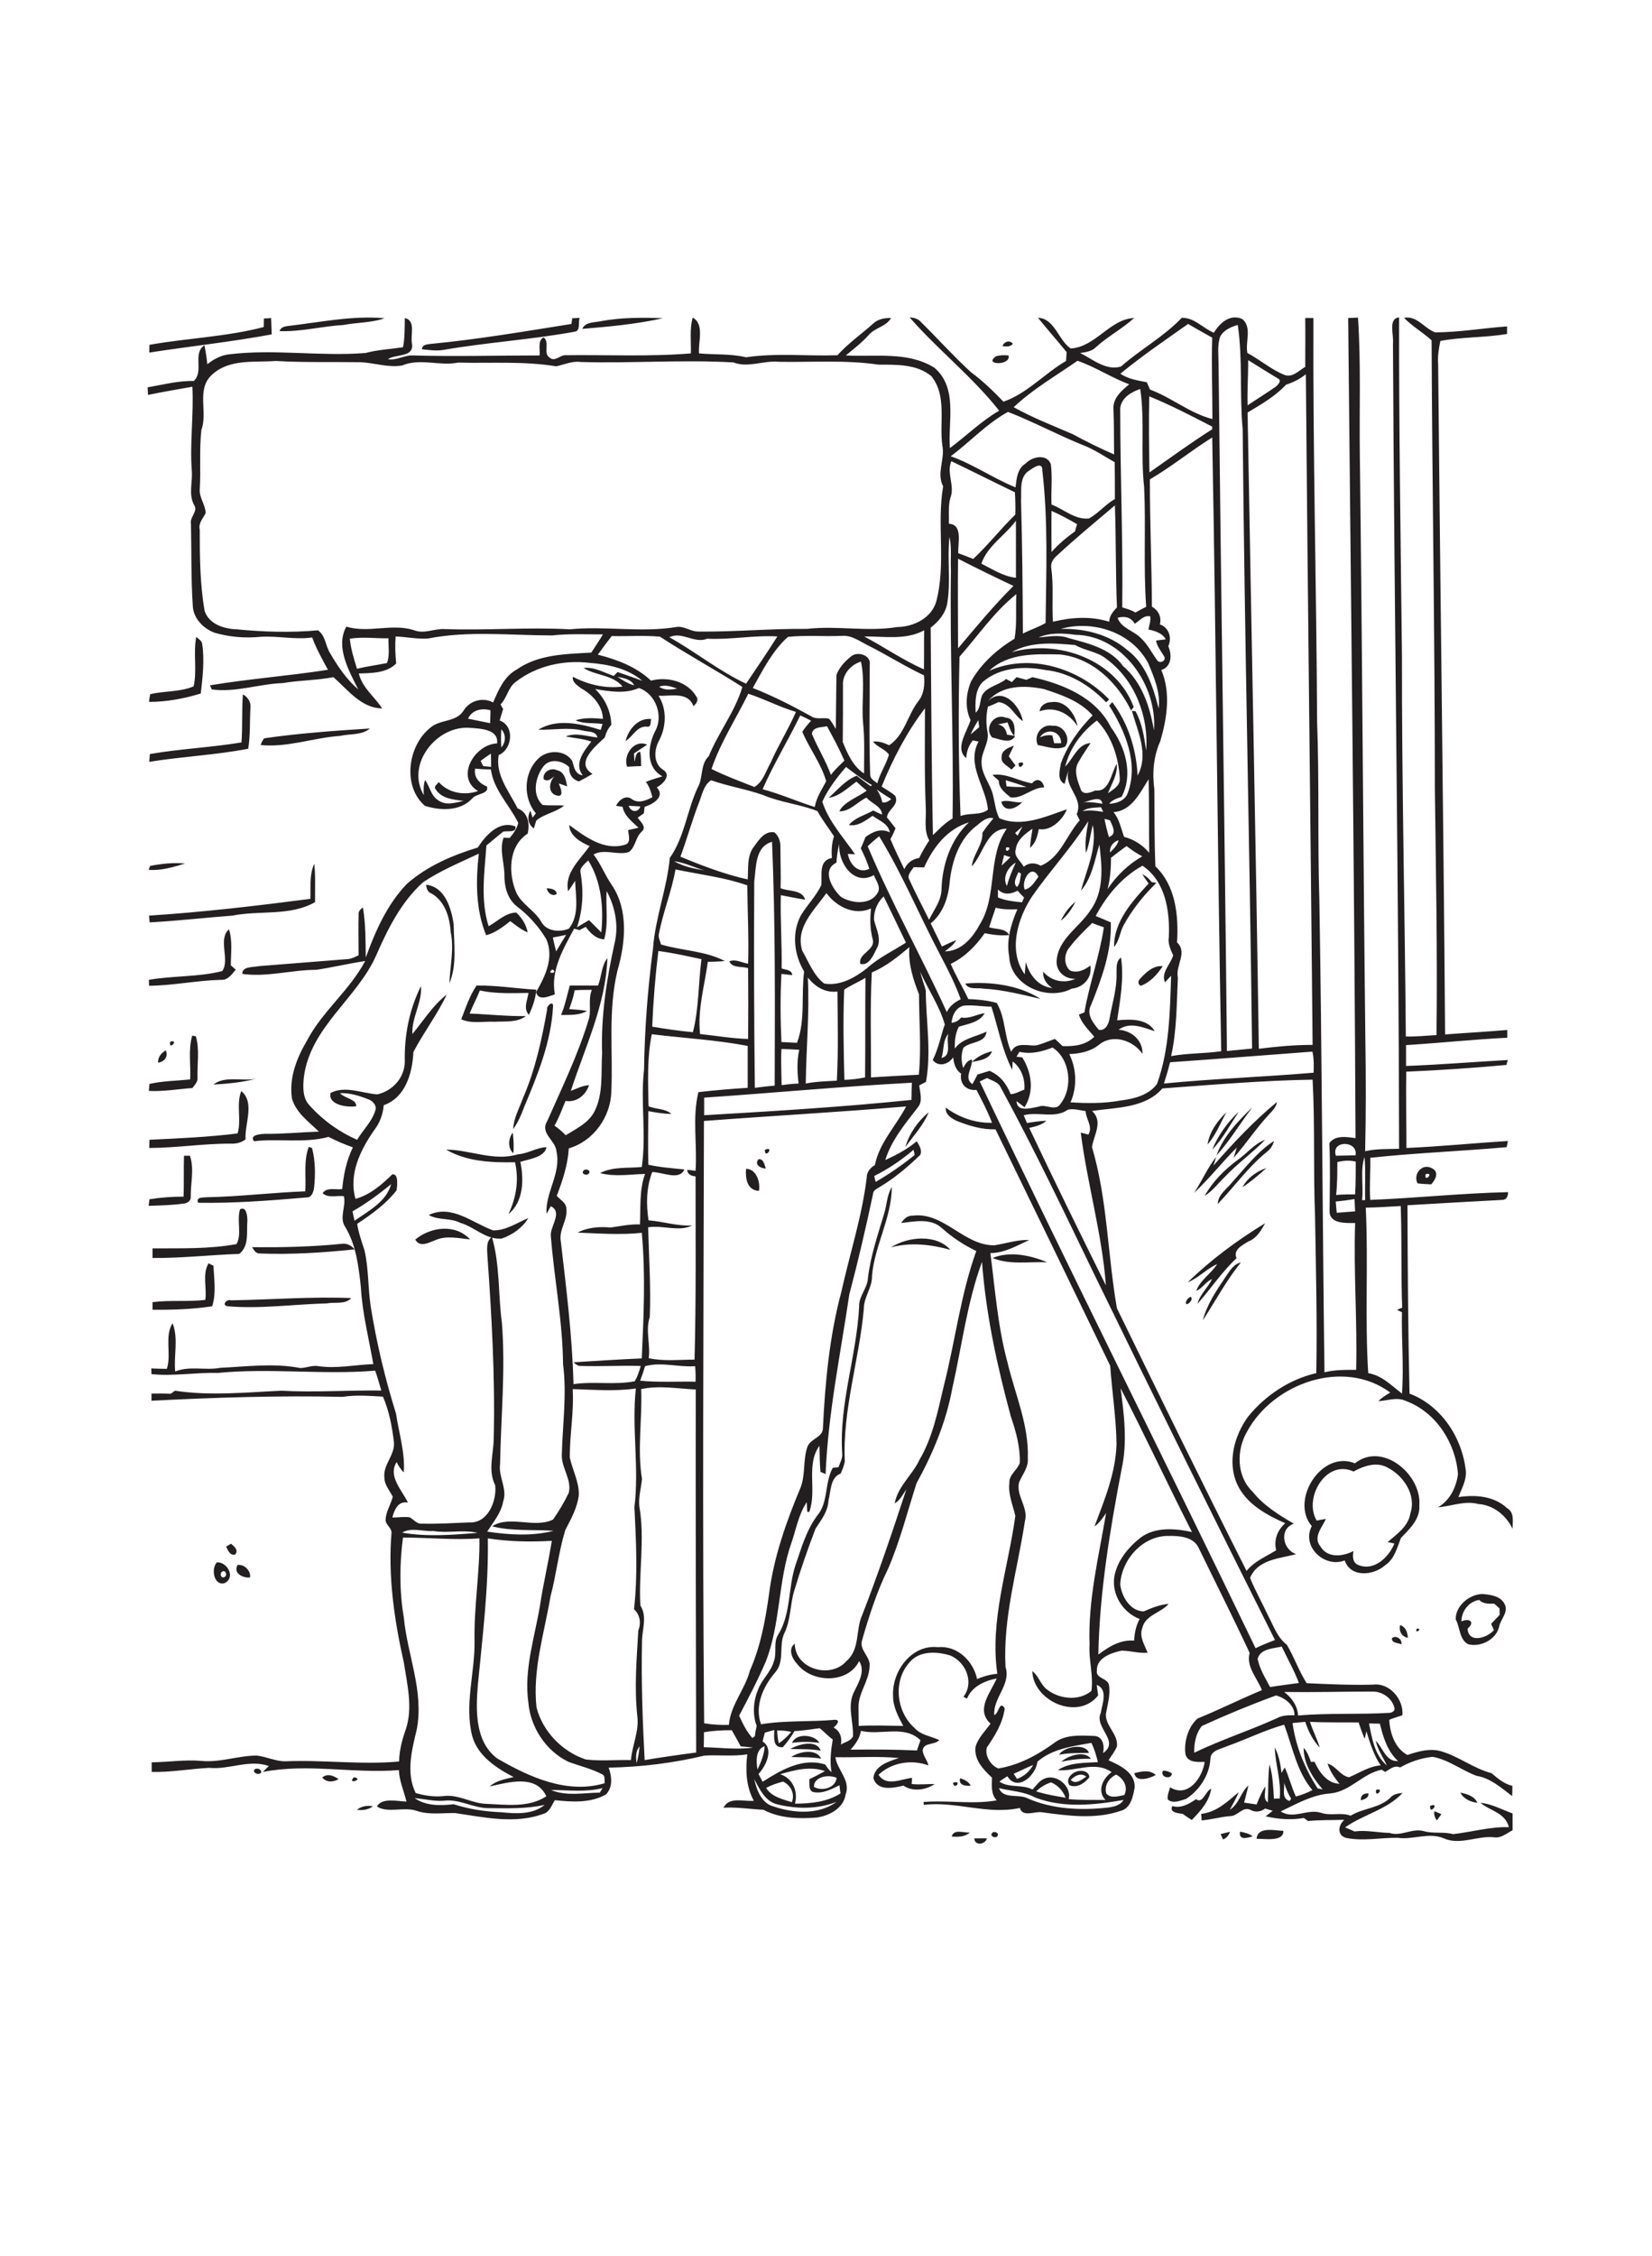 <?xml version="1.0" encoding="utf-8"?>
<!-- Generator: Adobe Illustrator 21.0.2, SVG Export Plug-In . SVG Version: 6.00 Build 0)  -->
<svg version="1.2" baseProfile="tiny" id="Layer_1" xmlns="http://www.w3.org/2000/svg" xmlns:xlink="http://www.w3.org/1999/xlink"
	 x="0px" y="0px" viewBox="0 0 808 1103" overflow="scroll" xml:space="preserve">
<path fill="#231F20" d="M476.5,898.9c2,0,4.1-0.1,6.2,0C481.8,902,476.8,902.6,476.5,898.9 M606.5,895.6c2.2,0.4,4.4,0.9,6.2,2.3
	C610.1,898.6,605.8,900.1,606.5,895.6 M597,896.8c1.5-0.4,3-0.8,4.6-1.1c-0.6,1.7-1.7,3-3.4,3.7C597.9,898.8,597.3,897.5,597,896.8
	 M485.2,896.3c1-1.3,3.8,0,2.6,1.5C486.8,899.1,484,897.8,485.2,896.3 M465.5,898c0.9-3.9,6-1.7,8.9-2
	C471.9,898.2,468.7,898.2,465.5,898 M614.6,899.1c0.5-6.2,8.9-4,13.1-3.9C627.9,900.7,618.6,899,614.6,899.1 M701.6,885.6
	c1.1,0.5,2.3,0.9,3.4,1.5c-0.8,1-1.5,2-2.2,3C701.8,888.8,701.2,887.3,701.6,885.6 M699.5,883C704.6,880.9,699,888,699.5,883
	 M174.6,884.9c2.2-1.8,5-2.2,7.8-1.7C180.1,884.9,177.4,885.3,174.6,884.9 M714.3,876.5c3.2,0.7,6.9,1.7,8.3,5
	C719.3,881.1,715.8,879.6,714.3,876.5 M665.6,880.3c-0.2-2.5,1.4-3.5,3.7-3.4C669.5,879.2,667.4,879.7,665.6,880.3 M673.1,875.1
	C677.7,874.1,672.1,879.8,673.1,875.1 M585,879.7c3.2,2.6,4.6-4,7.4-5.1c-0.9,6.2-5.3,11-9.5,15.3c-1.5-1-3-1.9-4.4-3
	c-2.1-0.3-6.8-0.6-5.1-3.8C577.7,884.3,581.5,882.1,585,879.7 M466.1,871.7C470.9,870.1,466.8,875.8,466.1,871.7 M469.6,869.5
	c2.1,0.6,4.1,1.6,5.2,3.6C472.4,873.4,468.7,873,469.6,869.5 M173.1,869C178.4,869.9,169.4,872.9,173.1,869 M157.6,869.1
	c2.6-2.1,5.5-0.9,8,0.8C163,871.5,159.6,871.6,157.6,869.1 M568.8,865.8c1.6-0.1,3.1,0.5,4.4,1.3C573,870.4,567.2,869.1,568.8,865.8
	 M554.8,867c3.5-0.9,7.6-1.8,10.5,0.9C562.4,869.5,555.6,871.8,554.8,867 M523.7,870.3c2.5,2.5,5.4-0.2,7.6-1.6
	C528.7,866.6,525.8,868.2,523.7,870.3 M526.3,866.3c2.3-1,6.4-0.4,6.5,2.7c-2.2,2.8-6,5.5-9.7,3.9
	C521.1,870.2,523.8,867.2,526.3,866.3 M124.4,865.3c1-1,3.1-0.5,3.4,1C127.6,868.3,123.3,867.2,124.4,865.3 M519.1,861.4
	c3.3-3,11.5-5.7,14.5-1.4C528.7,859.8,523.9,860.4,519.1,861.4 M387,859.1c3.9-2.7,12.3-4.3,14.6,0.8
	C396.7,859,391.8,859.3,387,859.1 M518,858c2.3-4.1,13-5.8,14.6-0.9C527.8,857.2,522.8,857,518,858 M386.5,855.2
	c4-2.4,13-4.8,14.9,0.8C396.5,855.1,391.5,855.3,386.5,855.2 M387.4,852.2c1.9-5,11.2-4.1,13.4,0
	C396.3,851.6,391.8,851.5,387.4,852.2 M680.8,801c1.9-1.7,5.2,0.5,4.6,3C683.7,803.2,680.6,803.5,680.8,801 M693,796.3
	C696.3,796.4,691.5,799.3,693,796.3 M684.8,794.6c2.8,0.9,3.6,3.5,3.8,6.2C685.5,800.3,684.1,797.4,684.8,794.6 M714.8,792.8
	c3.8-1.8,6.9,0.3,3,3.5c0.4,7.5,9.7,4.6,12.9,0.7c-0.5-1-0.9-2-1.4-3c1.4-1.5,2.8-2.9,4.2-4.4c0-1.1-0.1-2.1-0.1-3.2
	c-0.9-0.8-1.7-1.5-2.6-2.3c-2.6,0.1-5.4,0.2-7.3-1.8C718.5,783,714.8,787.7,714.8,792.8 M725.2,779.4c3.9,0.4,8.7,0.9,10.7,4.9
	c2,3.8-1.7,7.2-2.6,10.7c-1.2,6.5-8.9,10.5-15.1,9c-4.5-2.2-4-8.2-6.2-12.2C711.8,785.2,718.8,779.4,725.2,779.4 M116.2,765.2
	c3.2-0.5,6.6,2.8,6.1,6.1C118.9,771.7,113.9,769.3,116.2,765.2 M109,768.3c-1.6,0.4-1.3,3.5,0.6,2.9
	C111.2,770.7,110.8,767.8,109,768.3 M106.1,763.9c5.2-0.2,9.3,7.5,3.7,10.2C104.6,775.5,103.1,767,106.1,763.9 M110.6,756.2
	c0.6-0.3,1.8-1,2.4-1.4c1.5,1.3,3.9,3.2,2,5.3C112.4,760.7,111.5,758,110.6,756.2 M662,719.5c-13.3-6.2-24.6,12.9-18,24
	c1.5-0.3,3-0.6,4.5-0.8c-1.9,4.2-6.4,8.9-2.7,13.4c3.5,5.9,10.9,5,16.2,2.3c-0.5,2.6-0.5,5.9,2.6,6.9c7.5,3,14.8-4,17.4-10.6
	c-0.8-0.2-2.5-0.5-3.3-0.7c4.5-3.9,10.1-7.6,11.1-14c3.1-9-3.4-18.6-11.3-22.5C673.2,714.6,667,716.8,662,719.5 M662.7,715.5
	c13.5-10.8,32.7,5.6,31.5,20.5c0.5,6.8-4.8,11.6-9,16c-1.9,4.8-3.1,10.3-7.8,13.4c-5.6,5-16.8,6.1-19.7-2.4
	c-9.9,3.8-21.3-6.8-16.1-16.8C630.8,733.6,646.4,708.8,662.7,715.5 M113,635.8c19.6-0.3,39.2-1.9,58.8-1.1c-3,3.3-7.9,1.8-11.8,2.6
	c-16.2,0.4-32.5,2.8-48.7,1.4C108.2,638.2,110.9,635,113,635.8 M582.3,634.1c1.6,0.8-0.7,3.9-2.2,3.5
	C579.7,636.3,581,634.6,582.3,634.1 M599.4,624.4c2-2.8,3.8-6.3,7.5-7.1c-7.1,8.8-12.5,18.9-18.6,28.3
	C590.3,637.8,595,631,599.4,624.4 M102,617.7c0.6,0.3,1.8,0.9,2.4,1.2c0.3,6.6,1.4,13.4-0.6,19.8c-9.6,1.5-19.5,1.8-29.2,1.7
	c0-0.9,0-2.8,0-3.7c8.5-1.1,17.2-0.1,25.8-1.1C101.3,629.7,98.8,623.2,102,617.7 M485.5,615.1c8.3-3.5,18.7-1.3,26.7,2.1
	C503.4,616.8,493.8,618.6,485.5,615.1 M123.3,609.8c14.9,0.2,29.9-0.2,44.7-1.7c2.1,0,4.1,1.1,5.4,2.8c-15.4,1.6-30.9,2.6-46.3,2
	C125.1,613,124.2,611.2,123.3,609.8 M435.8,609.9c8.2-5.3,22.2-6.6,29,1.2C455.4,608.5,445.4,607.3,435.8,609.9 M203.1,606.1
	c7.6-6.3,19.7-7.8,26.8-0.1c-5.5-0.5-11.4-2-16.8,0.3C209.9,607.5,205.4,610.2,203.1,606.1 M580.9,627c11.3-11,24.4-20.7,37.9-28.9
	c-2,3.5-4.1,7.3-8,8.8c-2.9,1.8-7.9,4.1-6,8.3c-7.2,6.7-12.6,15-19.1,22.3c1.2-4.7,5.1-7.8,7.1-12.1c-3.1,1.3-4.6,4.5-7.7,5.8
	c1.9-5.4,7.3-8.4,10.2-13.1C590.1,620.4,586.2,624.9,580.9,627 M209.7,594.1c11.2-5.4,21.4,3.9,31.5,7.5c6.3,0.1,11.6-3.7,17.2-6
	c-2.9,4.8-7.8,8.2-13,10c-7.7,0.7-13.3-5.7-20.3-7.7C220.3,595.4,214.5,596.8,209.7,594.1 M117.4,591.3c3.2-1.7,3.6,3.5,3.6,5.6
	c-0.5,5.5,1,12.3-4,16.2c-14.1,0.5-28.2,2.1-42.4,2c0-1.6,0-3.1,0-4.7c13.7-0.1,27.6,0.4,41.1-2.1
	C118.4,603.4,115.7,596.8,117.4,591.3 M364.9,571.5c5,0,7.1,6.5,6.3,10.8C365.4,582,364.5,576.2,364.9,571.5 M285.4,572.4
	c0.9-1.3,3.9-0.2,2.6,1.4C287,575.1,284,574,285.4,572.4 M697.3,574.1C696.3,578.7,701.9,573,697.3,574.1 M693.3,578.6
	c-2.3-4.7,2.4-10.1,7.2-7.3c3.6,1.8,1.5,5.7-0.5,7.8C697.8,579,695.5,578.9,693.3,578.6 M607.7,580.5c2.4-4.5,6.8-7.7,11.7-9.4
	C615.7,574.5,611.8,577.8,607.7,580.5 M371,566.8c2.6-0.3,2.8,2.8,3.6,4.5C372.2,571.5,368.7,569.4,371,566.8 M90,565.1
	c0.7,0,2.2,0,2.9,0c2.2,6.5,0.3,13.3,0.4,20c0.2,2-1.7,3.3-3.5,3.4c-5.6,0.8-11.4,0.9-17.1,1.1c0.1-0.8,0.3-2.4,0.4-3.2
	c5.5-0.9,11.1-1.3,16.7-1.3C90,578.3,89.8,571.7,90,565.1 M374.1,562.2C379.2,560.1,373.9,567.2,374.1,562.2 M253.3,564.4
	c4.9-0.3,9.1-3.3,14-3.5c-0.9,5-8.5,5.8-12.8,7.2c1.8,8.6,1.6,19.6-5.8,25.5c3.8-8,5.2-16.6,3.2-25.3c-11.3,0.2-23.7-0.3-33.7-6.2
	C230,562.2,241.7,568,253.3,564.4 M151,560.8c0.4,0.1,1.2,0.4,1.6,0.5c1.7,6.4,1.7,13.1,1,19.6c-0.3,1.9-1.2,4.7-3.6,4.6
	c-17.6,1.5-35.4,2.9-53.1,2.6c-1.2-2.9,2.4-2.5,4.1-2.7c16.2-0.3,32.2-2.3,48.3-2.9C149.8,575.3,148.4,567.8,151,560.8 M602.8,577.9
	c6.4-7,12.2-14.8,20.3-20c-0.5,2.3-1.9,4.1-3.7,5.5c-9,7.3-15.8,17-23.8,25.3C595.8,583.9,600.2,581.3,602.8,577.9 M605.3,567.2
	c4.6-3.2,8.2-8,13.5-9.9c-6.1,6.3-13.4,11.5-19.5,17.9c-3.4,3.2-6.1,7.1-10.1,9.5C593.1,577.8,598.8,572,605.3,567.2 M251.1,563.9
	c-2.9-2.5-2.5-7.3-0.3-10.1C251.2,557.1,251.4,560.5,251.1,563.9 M590.6,559.6c1-6.2,4.8-11.5,9.2-15.7
	C596.9,549.2,594.6,555.1,590.6,559.6 M592.9,562.1c2.9-6.9,7.5-13.5,13-18.5C601.7,549.8,598.2,556.7,592.9,562.1 M442.8,560.9
	c1.9-6.6,6.1-12.7,11.4-17C451.6,550.3,446.8,555.3,442.8,560.9 M595,564.9c3.3-9.1,10.5-16.8,17.6-23.5
	C606.6,549.1,601.6,557.8,595,564.9 M593.5,569.9c9.7-11,19.8-21.8,31.1-31.1c-0.5,3-2.9,4.9-4.7,7c-5.9,6.4-10.7,13.8-16.5,20.3
	c0.5-1.7,1-3.3,1.5-5c-7.2,7.2-13.5,15.3-20.9,22.2c3.8-5.7,6.6-12.3,10.8-17.6C594.4,567.1,594,568.5,593.5,569.9 M118,533.5
	c6.8,5.5,1.6,16.1,2.1,23.6c-2,1.6-4.6,2.2-7.1,2.1c-13.4-0.1-26.6,2.1-40,2.1c0-1.3,0.1-2.7,0.1-4c14.4-0.7,28.8-1.3,43.1-3.1
	C118.2,547.5,115.4,540.1,118,533.5 M104.4,530.3c5.6-4.5,14.3-1.4,21.1-2.9C118.7,529.2,111.5,529.9,104.4,530.3 M475.3,519.3
	c2.7-2.7,6.3-4.4,9.9-5.3C483.8,518.1,479,518.5,475.3,519.3 M77.3,519.6c-0.1-2.7,1.5-4.7,3.8-6C82.4,516.7,80.4,519.2,77.3,519.6
	 M83.3,509.3C88,508.2,82.1,514,83.3,509.3 M93,527.8c0.4-7.1-1-14.5,1-21.4c0.5,0.1,1.4,0.2,1.8,0.3c1.9,6.6,0.6,13.5,0.8,20.3
	c0.2,2-1.4,3.5-2.5,5c-7.1,0.5-14.2,1.8-21.3,1.4c0.1-0.9,0.2-2.6,0.3-3.4C79.6,528.5,86.3,528.5,93,527.8 M267.6,493.6
	c-0.4-1.9,3.1-4.6,2.9-1.5c-0.9,17.2-7.5,33.4-14.1,49.1c-1.4,3.8-3,7.6-5.4,10.9c0.2-5.4,3-10.2,4.8-15.2
	C261.8,523.1,265,508.3,267.6,493.6 M233.1,481.9c9.7-0.2,19.4,1.5,29.2,2c-0.3,4.3-1.8,8.4-3.6,12.3c-2.9-3-0.7-7.2-0.2-10.7
	c-7.9,0.1-16,0.5-23.8-1.2c-1.5,3.8-3.5,7.4-5,11.3c9.2,0.3,18.3,1.4,27.5,1.2c-4.3,3.3-10.1,2.5-15.3,2.8
	c-5.4-0.3-11.2,1.1-16.3-1.2C227.8,492.7,229.7,486.8,233.1,481.9 M472.1,480.9c12.5-1,26.1,0.7,36.8,7.5c-9.2-2.1-18.4-4.5-27.9-5
	C478,482.8,473.8,484.2,472.1,480.9 M557.6,478.6c2.9-3.2,6.5-6.6,11.1-6.2c-2.6,4-6.1,7.9-10.7,9.6
	C556.5,481.4,556.5,479.7,557.6,478.6 M108.7,474.8c3.9-5.5-2.3-15.6,3.3-20.4c1.8,5.7,0.9,11.8,0.9,17.6c0.8,0.7,1.6,1.4,2.4,2.1
	c-1.9,2.3-3.9,5.3-7.4,5c-11.7,0.3-23.3,2.8-35,2.9c0-0.7,0-2.2-0.1-2.9C84.8,477,97.1,477.8,108.7,474.8 M518.8,450.2
	c1.8-3.5,4.1-6.9,7.3-9.3C524.2,444.3,522.1,447.8,518.8,450.2 M267.4,434.3c1.9,0.2,4.6,0.3,4.9,2.8
	C270.2,438.6,267.7,436.5,267.4,434.3 M208.4,432.6c9.3,1,12.3,11.5,13.5,19.3c0.1,9.6,1.7,19.9-2.1,28.9c0.3-8.4,2.4-16.8,0.6-25.2
	c-0.4-7.1-2.8-14.9-9.3-18.7C209.2,436.3,208.6,434.5,208.4,432.6 M558.7,427.5c1.9,0.8,3.3,2.2,4.6,3.8c0.6,0.1,1.7,0.3,2.3,0.4
	c-6.3,6.1-11.8,13-16.1,20.8c-1.8,3.4-2,7.5-4.6,10.5c-0.2-12.4,9-22.4,16.9-31C560.8,430.6,559.7,429.1,558.7,427.5 M151.8,439.5
	c0.2-5.8-0.5-11.8,1.9-17.2c0.7,6.2,0.3,12.5,0.4,18.8c-12.2,7-27.1,3.9-40.4,6.6c-13.5,1-27,2.6-40.5,3.3c-0.1-0.8-0.2-2.5-0.3-3.3
	C99.3,446,125.6,442.9,151.8,439.5 M73.4,423.4c5.6-1.1,11.4-1.7,17.1-1.2c-5.7,1.8-11.8,3.6-17.8,3.1
	C72.9,424.8,73.3,423.9,73.4,423.4 M489.7,392c3.3-1.2,6.9,0.8,10.3,0.2C497,395.4,491.3,397.7,489.7,392 M491.9,381.5
	c0.1,0.8,0.3,2.3,0.4,3c3.2,0.3,6.5,0.4,9.8,0.3C498.7,383.6,495.3,382.5,491.9,381.5 M485.4,378.9c6.9-1,12.8,3.1,19.4,4.1
	c2.4-3,5.3-1.4,5.9,2c-5.9,0-10.5,5.6-16.4,4.9c-2.6-2.2-5.8-4.4-5.8-8.2C487.4,380.8,486.4,379.8,485.4,378.9 M265.9,381
	c-0.6-3.5,3.5-5.9,6.5-4.4c3.7,0.7,4.4,4.8,5,7.9c-1.4-0.5-2.8-1-4.1-1.4c0.8,1.9,2.9,6.8-0.9,5.9c-4.6-1.1-3.9-6.7-1.2-9.4
	C269.5,380.7,268,382.5,265.9,381 M498.2,373.1C503.3,371.3,498,378.1,498.2,373.1 M489.9,370c0-3.2,3.5-4.5,6-5.4
	c-0.8,1.7-1.7,3.4-2.5,5.2c1.1,1.5,2.2,3,3.3,4.5c-0.5,0.5-1.5,1.5-2,2C492.8,374.4,489.3,373.1,489.9,370 M306.7,374.9
	c-2-5.7,3.4-13.6,9.8-10.8c-2.1,1.5-4.3,2.8-6.4,4.3c0.1,1.3,0.1,2.6,0.2,4c0.7-1.8,0.4-4.5,2.8-4.8c0.5,2.3,0.4,4.7,0.5,7
	C311.3,374.6,309,374.8,306.7,374.9 M129.2,361c17.2-2.5,34.5-3.7,51.7-4.8c-3.9,3.4-9.7,2.5-14.4,3.6c-13.1,0.9-25.8,5.8-39,4.5
	C127.9,363,128.5,361.9,129.2,361 M508.6,360.5c2-0.8,4-1.3,6.1-0.9c0.3,1.3,0.6,2.5,0.9,3.8c1.1,0,2.2,0,3.4,0
	C519.1,357.4,511.8,355.6,508.6,360.5 M507.6,364.3c-2.3-4.9,2-10.6,7.4-9.4c5.1-0.6,9.1,6.2,5.9,10.2
	C516.7,367,511.9,365,507.6,364.3 M306,362.3c1.3-5.6,6.2-11.5,12.5-10.7c-0.4,1.4,0.1,4.2-2.2,3.7
	C311.6,354.9,309.5,360.2,306,362.3 M485.3,360.6c-4.2-4.5,0.8-12.1,6.6-9.7c4.6,0.3,4.6,5.5,4.2,8.9c-1.8-1.8-2.4-4.3-3.3-6.6
	c-1.6,0.4-3.1,0.7-4.7,1c2.7,0.5,4,2.5,4.4,5c1.3,0.2,2.7,0.4,4,0.7C494.3,364.1,488.8,361.3,485.3,360.6 M508.5,347.8
	c0.3-3,3.1-4.5,5.9-4.5c6.7-1,11.6,5.8,12.6,11.8C523.1,348.8,515.8,345.1,508.5,347.8 M118.8,339.5c2.3,1.3,4,3.7,3.7,6.4
	c-0.4,6.7,0,13.5-1.1,20.2c-16,3.1-32.3,3.8-48.4,6.4c0.1-0.9,0.2-2.8,0.3-3.8c14.9-2.6,30-3.2,44.8-5.7
	C118.7,355.2,118.2,347.3,118.8,339.5 M96,311.4c1.1,1.1,2.8,1.9,2.9,3.6c1.2,8,0.2,16.1-0.7,24.1c-8.2,2.5-16.7,4.1-25.3,4.1
	c0.1-1.3,0.3-2.6,0.6-3.8c7-1.6,14.6-1,21.2-3.8C96.5,327.6,94.4,319.4,96,311.4 M487.2,174.2c2-0.6,4-0.6,6.1-0.4
	C494.6,178.9,480.6,178.6,487.2,174.2 M490.3,169.2c0.8-2.2,3.6-3.1,5.1-1.1C494.1,169.7,492.1,169.5,490.3,169.2 M279.9,155.6
	c0.9,0,2.7-0.1,3.6-0.2c-0.8,2.2,0.6,6.4-2.5,6.8c-21.3,3.9-42.9,5.2-64.2,8.9c-3.4,0.6-6.9,0-10.4-0.3c0.1-2.6,2.9-2.4,4.8-2.7
	c22.9-2.2,45.6-6.1,68.3-9.7C279.6,157.8,279.8,156.4,279.9,155.6 M202.8,879.2c5.5,3.9,12.7,3.7,19.1,3c7.5,2.4,15.3,3.6,23.1,3.9
	c7.2,0.7,15.5,1.3,21.4-3.6c-9,2-18.3,1.7-27.5,1.6c-7.5,0-14.4-4.7-22-3.6C212.2,880.8,207.5,879.6,202.8,879.2 M488.6,874.3
	c1.9,5.3,9,3,13.3,4.7c12.5,5.7,26.7,6.3,40.2,4.8c2.8-0.4,5.9-1.1,7.4-3.7c-14.2,2.5-29.4,4.1-43.2-1.2
	C500.8,875.9,494.5,875.8,488.6,874.3 M269.5,875.2c7.4,3.2,16,1.4,23.9,1.3c0.4-0.8,0.9-1.5,1.3-2.2
	C286.5,876.4,277.9,875.3,269.5,875.2 M628.1,871.8c0.2,3.1-1.4,7.6,2.6,8.8c0.2-0.3,0.6-0.8,0.8-1.1
	C630,877.1,629,874.5,628.1,871.8 M506.8,875.9c4.7,1.5,9.5,2.3,14.4,3.1c-1.3-3.4-3.8-6.1-7.1-7.5
	C511.3,872.4,508.8,873.9,506.8,875.9 M374.7,874.2c2.7,4.4,8,5.5,12.6,7c1.6-4.2-0.5-8.2-4.3-10.1
	C380.1,871.9,377.3,872.8,374.7,874.2 M368.9,869.9c1.2,5.4,3.6,11.9,9.5,13.4c9.8,3.3,22,4.2,30.8-2.3c-9.3,3.7-19.6,3.6-29.2,1.2
	C374.2,880.7,371.5,874.8,368.9,869.9 M541.1,876.9c2.1,2.7,6,1.3,8.8,0.8c2-3.9-0.3-8.1-4-10C542.4,869.4,540,872.9,541.1,876.9
	 M398.1,873.7c3.8,2.3,10.6,0.6,11.1-4.4C405.4,867.5,398,868.6,398.1,873.7 M381.6,867.5c6.1,2,8.9,8.4,7.2,14.4
	c7.7,0,15.7-0.8,22.3-5c-0.2-1.3-0.4-2.7-0.5-4c-4.1,2-8.6,4.5-13.3,3.2c-2-1.4-1.2-4-1.5-6.1c2.6-1.3,5.2-2.6,7.7-4
	C396.2,863.4,388.6,865.5,381.6,867.5 M495.8,867.3c0.5,0.8,1.1,1.6,1.6,2.5c3.4-1.2,6.2-3.6,7.9-6.8
	C502.1,864.3,499,865.9,495.8,867.3 M370.5,865.2c1.7-3.6,3.3-7.4,3.5-11.4C369.5,855.4,369.8,861.3,370.5,865.2 M311.4,862.1
	c0.7-2.7,1.2-5.4,1.4-8.2C310.9,856.2,310.9,859.2,311.4,862.1 M507.4,861.4c-0.7,6.7-9.8,15-14.7,7.1c-1.3,0.8-2.6,1.7-3.9,2.6
	c4.7,3.3,11.1,1.2,16.2,3.9c1.8-1.9,3.3-4.3,5.8-5.3c6-2.6,13.5,3.8,11.9,10c6,0.5,12,0.4,18,0.4c-4.3-4.4-1.3-10.6,3-13.6
	c-8.1-5.7-17.5-0.2-26.3-1c5.8-3.8,13-3.5,19.6-3.9c-0.8-3.2-1.7-6.4-3.2-9.4C524.7,853.8,514.5,855.1,507.4,861.4 M421.1,846.3
	c-0.6,3.6-2.7,6.6-5.1,9.2c10.8-0.1,21.7-0.1,32.5,0.4c0.5-1.7,1.1-3.3,1.7-5C442.3,843.2,430.7,848.7,421.1,846.3 M380.1,846.1
	c0.1,2.1,0.3,4.2,0.8,6.3c2.3-1.5,4.4-3.5,6.1-5.6C384.7,846.3,382.4,846.1,380.1,846.1 M344.3,847c0,2.4,0,4.9-0.1,7.3
	c8,0.2,16.1,1.3,24.1,0.2c-2-0.3-4-0.4-6-0.6c-1.4-2.6-2.9-5.3-4.4-7.9C353.4,846,348.8,846.2,344.3,847 M388.6,846.4
	c-1.6,2.8-3.6,5.5-5.7,7.9c-5,0.5-4.3-5-4.2-8.4c-1.5,0.4-3.1,0.8-4.6,1.3c-0.4,1.4-0.8,2.9-1.1,4.3c5.7,3.7,1.6,12-2,15.9
	c0.7,1.3,1.3,2.5,2,3.8c9-5.7,19.6-12,30.7-8.4c0.8,1.4,1.8,2.7,3,3.7c-0.9-5.3-0.3-10.7,0.6-16c-2.3-1.6-4.2-3.8-6.4-5.5
	C396.8,845.5,392.8,846.3,388.6,846.4 M669.6,842.7c1.4,7.2,2.8,15.6,8.7,20.5c-1.8-4-4.5-7.6-5.4-12c3.6,3.4,4.8,10.2,10.9,9.9
	c-5.2-4.8-7.3-11.7-8.9-18.3C673.2,842.8,671.3,842.7,669.6,842.7 M632.2,842.5c1.5,11.4,6.1,22.4,12.3,32c0.6,0.1,1.8,0.3,2.4,0.4
	c-4.9-5.7-9.3-12.6-9.3-20.3c1.8,1.9,2.7,4.4,3.6,6.9c0.4,0,1.3-0.1,1.7-0.1c2.4,5.1,6.1,10.6,12.3,10.8c-2.5-2.9-4.7-6.2-5.9-9.9
	c4.2,1.2,6.3,6,10.5,6.7c5.1-2.1,9.8-5.4,15.5-5.8c-3.4-5-5.2-10.9-7-16.7c-0.2,0.9-0.6,2.8-0.8,3.7c-1.2-2.6-2.1-5.3-3-8
	c-7.9-0.1-15.9,0.1-23.8-0.3c1.4,4.3,3.5,8.3,4.8,12.6c-3.4-3.6-5.6-8-7.1-12.6C636.4,842.1,634.3,842.3,632.2,842.5 M587.9,843.9
	c-3,3.4-3.9,8.6-3.8,13.1c13.1-6.3,27-10.8,40.3-16.8c2.7-1.5,5.7-1.6,8.7-1.5c0.2-5-4.8-8.6-9-9.7
	C611.8,833.5,599.7,838.5,587.9,843.9 M628.1,827.3c3.7,2.8,6.5,6.7,6.8,11.5c14.9-1.3,30-0.4,44.9-1.3c1.2-0.2,2.7-1,2.2-2.5
	c-1.2-4.8-6.1-8.1-11-7.9C656.7,827.1,642.4,827.5,628.1,827.3 M615.1,811.1c1,5,3.8,9.4,6.1,13.8c4.7-0.8,9.4-1.3,14.1-2
	c-2.3-6.1-5.6-11.9-8.4-17.8C622.6,806.1,616.5,806.1,615.1,811.1 M238.6,752.2c0.4,24-2.6,48-4.9,71.9c-1,12.2-1.4,27.6,9.5,35.7
	c15.6,9.1,34.3,17.6,52.6,12.1c-0.3-1.4,0.4-3.5-1.2-4.3c-5.3-2.8-11.1-4.1-16.7-6.2c-11-5.4-18.5-16.9-19.5-29.1
	c-2.2-16,3.1-31.6,5.7-47.2c1.6-10.6,4.1-21.1,5.8-31.7C259.5,754,248.9,753.8,238.6,752.2 M197.1,751.8c-1.7,12.9-1.8,26.1,0.4,39
	c1.7,18.3,10,36.3,6.3,55c-2.4,10-5.3,21.1-0.5,30.9c4.4,1.3,9.1,2,13.7,1.5c7.3-1,13.8,3.7,21,3.8c9.7,0.4,20.6,2,29.2-3.7
	c-5-10.9-18.6-6.8-27.7-4.8c3.2-2.9,7.6-3.6,11.7-4.6c-8.4-4.4-17.4-10.2-20.2-19.9c-4-15.5,1.4-31.3,1.1-46.9
	c-0.3-16.7,2.6-33.3,2.4-49.9C222,753.1,209.5,751.8,197.1,751.8 M196.7,749.4c12.1,2.1,24.7,1.1,36.9,0.1c-7-1.7-14.4,0.3-21.6-0.9
	C207,749,201.2,746.6,196.7,749.4 M548.1,678.8c1.7,13,3.4,26.4,0.5,39.4c-5.7,30-10.8,60.2-11.4,90.8c5.1-3.8,10.8-7.4,17.5-6.8
	c0.2-3.7,0.9-7.3,2.7-10.6c-8.2-3.1-13.7-11.9-12.4-20.6c1.4-7.9,6.8-14.4,12.9-19.2c7.2-5.3,16.8-4.5,25.1-2.7
	C571.1,725.8,560.1,702,548.1,678.8 M280.1,679.2c0.7,11.2-1.5,22.3-1.4,33.5c1.3,6.1,4.6,11.9,4.4,18.3c-0.7,6.2-3.8,11.7-6.6,17.1
	c-3.3,10.7-4.4,21.9-7.3,32.7c-3,17.9-8.8,35.7-6.8,54c3,11.8,12.6,21.7,24.1,25.5c7.3,0.9,14.7,0.1,22.1,0.3
	c0.6-7.3,4.1-14.2,3.1-21.6c-1.5-13.9-0.3-27.9,0.5-41.8c1.5-3.7,0.8-7.6-2.1-10.4c1.9-16.5,1-33.4,0.2-49.9
	c2.4-19.3-1.4-38.7,0.7-58C300.7,680.4,290.4,679.5,280.1,679.2 M313.6,679.2c0.6,14.6-2,29.3,0.4,43.9c-0.4,4.5-1.8,8.9-1.3,13.4
	c2.8,16.1-0.4,32.4,0.5,48.5c3.6,5.6,0.7,12,0.8,18.1c-0.4,19.2,0.3,38.3,1.3,57.5c8.4-1.4,16.8-2.6,25.2-3.7
	c-0.1-59.2-0.3-118.4-0.2-177.5C331.5,679,322.4,677.3,313.6,679.2 M315.5,668c-0.7,2.4-1.5,4.8-2.4,7.1c9,0.9,18,0.3,27.1,0.5
	c0.1-2.5,0-5.1-0.2-7.6C331.8,668.6,323.5,665.8,315.5,668 M465.8,678.7c-3,16.4-9.5,32-17.5,46.5c-4.5,14-8.1,28.4-14,42
	c-5.4,11-9.2,22.8-12.6,34.6c-1.8,5,4.4,8.3,3.6,13.2c-0.3,7.1-5.6,12.9-5.4,20c0,3,0.1,5.9,0.1,8.9c7.3-0.4,14.5-0.1,21.8,0
	c-2.5-4.6-5.1-9.5-5-14.8c-0.6-11.9,9.1-25.2,22-23.7c9.4-0.9,17.3,6.8,19.1,15.6c3.2-1.4,6.5-2.3,9.9-2.6
	c-3.8-26.1,5.3-51.6,8.8-77.2c-1.2-5.3-3.6-10.5-2.9-16.1c-0.3-4.1,4-6.3,5.1-9.9c0.2-7.8-1.9-15.3-4.4-22.6
	c-6.7-24.8-12.2-50-14.1-75.6C473,636.8,470.5,658,465.8,678.7 M668,590.5c1.3,26.9-0.5,54,1.2,80.9c6.7,1.1,11.4,6.1,16.5,10
	c1-13.2-0.3-26.5,0-39.8c-0.8-0.4-1.6-0.7-2.4-1.1c0.6-0.3,1.9-0.9,2.5-1.1c-0.6-16.6-0.1-33.1-0.7-49.7
	C679.4,590,673.7,590.4,668,590.5 M653.3,587.5c0.2,1.8,0.3,3.7,0.5,5.5c3-0.2,6-0.5,9-0.7c-0.1-2-0.2-4-0.3-6
	C659.5,586.8,656.4,587.2,653.3,587.5 M172.4,592.3c0.3,1.5,0.7,3.1,1,4.6c6.8-4.8,15.6-9.3,17.9-17.9
	C185.3,583.9,179.1,588.5,172.4,592.3 M654.1,568.2c0,5.4,0,10.7-0.6,16.1c3.1-0.3,6.2-0.3,9.3-0.3c0.3-5.3,0.3-10.7,0.3-16
	C660,567.2,657,567.5,654.1,568.2 M666.2,586.8c0.4,0,1.1,0,1.5,0c-0.2-7,0.3-14.1-0.3-21.1C665.2,572.3,667,579.8,666.2,586.8
	 M427.6,575c0.2,1,0.4,1.9,0.7,2.9c6.7-3.9,13.1-8.3,19.1-13.2c-0.2-0.8-0.4-1.7-0.6-2.5C440.9,567.2,434.5,571.6,427.6,575
	 M653.4,565.1c3.2-0.1,6.4-0.1,9.6-0.2C664.4,557.6,650.8,557.3,653.4,565.1 M500.7,545.3c0.5,1.2,1,2.5,1.6,3.8
	c3.1-0.5,6.3-1,9.5-1.1c-2.3,2.1-5.4,2.8-8.4,3.5c12.2,25.8,24.8,51.4,37.5,77c-1.9-25.3-9.1-49.6-12.3-74.7c1.2,0.3,2.5,0.6,3.7,1
	c2.4-4-1.2-7.5-1.3-11.5c-2.9-0.4-5.9-1.4-8.7-0.7C515.9,547.1,507.9,543.4,500.7,545.3 M344.3,548.1c-0.2,98.2-0.8,196.4,0.1,294.5
	c4,0.7,8.1,0.9,12.1,0.8c0.8-9.8,7.9-17.3,10.3-26.6c5.3-12,7.6-24.9,9.4-37.8c2.3-17.8,8.4-35,15.3-51.5c2.6-6.5,1.1-13.8,3.5-20.3
	c1.6-3.9,7.7-4.4,7.5-9.2c1.1-22.3,3.2-44.7,9-66.3c4.1-18.6,10.1-36.8,12.4-55.8c0-2.8,1.7-4.9,4-6.2c2.2-11,10.3-19.1,15.3-28.7
	C410.4,543.8,377.3,545.6,344.3,548.1 M344.4,536.7c0,2.8,0,5.7,0,8.6c33.8-2,67.7-4,101.4-7.5c0-2.8,0.1-5.6,0.2-8.4
	C412.1,531.2,378.2,534.4,344.4,536.7 M568.5,532.2c-8.3,9.7-22.7,9.3-34.4,11c5.7,5.2,0.8,11.8,0,17.7c7.6,25.6,7.6,52.7,12.2,78.8
	c20.9,42.9,41.9,85.8,63.4,128.4c3.8-4.7,9.5-7,14.5-10.1c-1.3-4.9,0.6-9.9,4.4-13.2c-9.2-4.1-19.1-9.5-23.5-19.1
	c-4.9-10.9-1.4-23.8,5.4-33.1c8.4-10.3,20.2-18.2,33.3-21.2c0.5-25.5-0.2-51-0.6-76.5c-0.9-22.3,0-44.7-1.2-67
	C617.6,528.3,593,530.4,568.5,532.2 M479.2,528.8c44.1,92.8,90.3,184.5,134.9,277.1c3.1-1.5,6.3-2.8,9.5-4
	c-29.7-59.3-59.2-118.8-88.2-178.4c-14.9-30.8-29.6-61.8-46-91.9c-1.2-2.6-4.3-3.2-6.6-4.5C481.6,527.6,480.4,528.2,479.2,528.8
	 M572.3,519.4c-0.9,3.5-1.9,7-3,10.4c24.3-2.4,48.8-3.2,73.2-5.3c0.1-3.4,0.2-6.9-0.6-10.3C618.8,515.9,595.5,517.8,572.3,519.4
	 M382.2,512.9c-0.3,5.9,0,11.8,0.1,17.7c2.7-0.4,5.5-0.7,8.3-0.8c-0.7-5.5-0.9-11.1,0.3-16.5C388,513.1,385.1,513,382.2,512.9
	 M498.6,514.3c-0.5,0.8-1,1.6-1.4,2.4c0.7,0.1,2.1,0.2,2.8,0.3c4.6,7.5,6,16.6,1.1,24.4c-1.3-1-2.6-2-3.9-3
	c0.2,5.7,7.3,3.3,10.8,2.7c3.5-1.5,8.3,2.6,10.7-1.4c6.3-7.9,4.7-22-3.9-27.5C509.6,514.2,504.3,515.6,498.6,514.3 M460.5,517.3
	c5.4-1.3,2-8,3.4-11.8C461,508.6,461.8,513.4,460.5,517.3 M318.8,505.7c-2.4,11.5-1.8,23.5-1.6,35.2c3.6,1.6,8.2,1,11.2,3.8
	c-3.8-0.1-7.6-0.7-11.3-1.4c-0.1,8.7-0.2,17.5,0,26.2c5.8,1.3,11.7,1.7,17.6,2.3c-2.4,5.7-10.8,1.2-15.7,1.3
	c-2.9,7.5-3,15.7-1.8,23.6c7.1,0.5,14,2.9,21.3,2.5c-6.4,3.3-14.4-0.3-21.5,0.9c0.4,14.6,1.4,29.3,0.8,43.9
	c-2.2,6.6,0.4,13.3-0.5,20.1c7.4,1.6,15,0.7,22.4,0.7c0.8-29.8,0.5-59.7,0.5-89.6c-2-0.2-3.9-0.9-4.1-3.2c1.4,0.1,2.8,0.3,4.1,0.5
	c0.9-12.8-1.7-26.1,1.4-38.5c8-0.9,16-1.6,24.1-2.1c0-6.8,0-13.6,0-20.5C350.4,508.5,334.5,507.6,318.8,505.7 M471.5,491.7
	c-4,0.8-5.8,4.8-6.1,8.4c1.9-0.2,3.5-1,4.7-2.6c4.1,0.8,7.6-1.6,11.5-2.1c-2.5,4.5-8.1,5.2-12.6,6.6c-1.8,3.3-2.1,7-2,10.7
	c3.6-5,10.3-5.7,15.5-8.3c-0.5,5.8-7.8,4.7-11.3,7.9c-1.2,3.2-1.1,6.7-0.1,9.9c1-1.8,2-3.8,4.3-4.1c0.3,4.1-4.2,9,0.2,12
	c0.9-1.6,1.7-3.1,2.5-4.7c2-0.6,3.9-1.2,5.9-1.8c5.1,2.2,8.3,6.3,10.3,11.4c2.4-0.1,4.5-1.5,6.7-2.2c0.5-5.1-1.5-10.7-5.7-13.8
	c0,1-0.2,3.1-0.2,4.1c-5-9.7-6.9-20.6-10.2-30.9C480.5,492.2,476,491.3,471.5,491.7 M412.9,483.9c-0.6,14.7-0.3,29.4,0.1,44.1
	c3.4-0.1,6.8-0.5,10.1-1.2c0.2-16.2,0-32.5,0.2-48.7C419.9,480.2,416.2,481.7,412.9,483.9 M395.1,478c0.9,17.3-0.8,34.5-1,51.8
	c5-1,10.1-1.1,15.2-1.4c0.8-14.5,0.4-29.1,0.3-43.6C403.5,485.6,398.7,482.4,395.1,478 M450.1,475.2c0.7,3.1,1.9,6,2.7,9.1
	c0.1,14.9,2.8,29.9,0.1,44.7c-1.1,0.6-2.2,1.1-3.3,1.7c0.4,3.6,1.9,7.9-0.8,10.9c-6.1,7.9-12.8,15.9-15.8,25.6
	c5.5-2.5,10.8-5.3,15.4-9.2c1.1,1.9,2.8,4.4,1.7,6.7c-6,5.8-12.5,11.3-19.7,15.6c-1.4,0.9-3.3,1.6-3.4,3.5
	c-3.5,16.5-7.3,32.9-11.6,49.1c-4.3,29.2-10.4,58.3-11.6,87.9c-0.8-0.4-1.6-0.8-2.5-1.1c-0.4-4.3-0.4-8.5-0.5-12.8
	c-6.8,9.4-1.1,21.9-5,32.4l-1-0.1c-0.1-1.6-0.1-3.1-0.2-4.7c-4.1,6-5.2,13.4-7.6,20.1c-6.5,18.7-5.2,39.2-12.4,57.7
	c-3.9,9.1-8.5,17.9-13.1,26.6c1.8,3.9,3.6,7.7,6.5,10.9c0.3-0.2,0.9-0.7,1.2-0.9c0.2-1.7,0.5-3.4,0.9-5c-2.2-5.9-1.6-12.5,0.8-18.1
	c1.9-4.8,6.2-8.4,7.6-13.5c1.6-4.2-0.4-9.1,2.1-13c6.3-10.2,4.8-22.7,8.4-33.8c2.9-8.4,5.3-17.1,10.6-24.3
	c5.7-6.6,3.6-16.1,7.7-23.5c0.7-0.1,2.1-0.2,2.8-0.3c0.8-2.3,2.2-4.5,1.8-7c-1.5-24.2,7.1-47.5,8.3-71.5c-0.2-5.2,4.1-9,4.3-14
	c1.3-10.9,4.9-21.3,8-31.7c1.3-4.3,1.3-8.9,3.7-12.8c-0.1,15.1-8.4,28.5-9.7,43.4c0.2,5.7-4,10.3-4,16.1c-2.2,25-10.5,49.4-9.3,74.7
	c-0.4,2.1-1.2,4-2,5.9c-5.2,1.9-4.8,8.7-6,13.2c-0.2,5.3-3.5,9.4-6.3,13.7c-3.9,10.1-7.4,20.3-10.5,30.6c-2,6.7-1.6,14-4.7,20.4
	c-3,6.1,0.3,13.9-4.6,19.4c-5.9,6.9-10.1,16.3-6.9,25.3c12-2,24.2-1.1,36.2-2.2c3,0.1,0.6,2.8-0.7,3.8c3.2,1.7,4.2,4.8,3.6,8.3
	c2-1.2,4.8-1.7,5.9-4c0.3-7.3-3.1-15.2,0.7-22.1c2.2-4.5,5.4-9.9,2.3-14.7c-5.5,11.3-23.3,10.7-30.4,1.3c-2.4-2.5-4.5-7.3-1.1-9.8
	c0.3,12.6,17.7,17.4,25.4,8.4c6.6-5.7,4.3-15.2,7.6-22.4c7.9-20.3,14.8-40.8,21.6-61.5c-1.7,2.5-3,5.3-5.7,6.9
	c1.5-8.4,8.7-13.9,12.1-21.3c6.5-11,9-23.8,11.9-36.1c5.6-21.9,8.2-44.6,15.9-66c-6-2.9-11.7-6.6-16.7-11.1
	c-5.4-5.1-13.4-3.4-20-2.6c1.3-2,3-3.7,5.6-3.6c15.3-1.9,25,14.7,40,14.5c5.7-0.9,11.2-2.8,17-2.6c-6.1,2.8-12.1,6.4-19,6.4
	c2.3,17.8,3.6,35.8,8.3,53.2c3.7,15.7,10.6,30.8,10,47.2c0.4,4.4-2.7,7.9-4.3,11.8c-1.5,6.6,4.7,12.2,2.9,18.8
	c-3.6,23.7-10.8,47.2-9.5,71.4c2.8,8.6-6.2,15.1-5.5,23.5c2.3-0.8,2.5-7.4,5.1-3.3c-0.9,7.1-4.7,13.3-8.7,19.1
	c-1.2,4,1.9,8.9,5.6,10.3c9.9-1.6,19.1-6.5,27.2-12.4c5.6-4.4,13.1-3.7,19.7-3.5c4.3,0.2,5.1,5,4.3,8.4c8.5-5.8-4.5-12.5-1.1-19.7
	c0.7-4.5,3.7-11.3-2-13.7c0.2,1.7,0.5,3.5,0.7,5.2c-10,12.6-31.8,2.7-32.2-11.9c3,2.2,3.9,6.2,6.7,8.6c6,5.1,16,6.3,22.2,1.1
	c1.1-7.6-1.4-15.1-0.9-22.7c-0.8-21.7,4.5-43,8.1-64.3c-1.6,2.4-3.3,4.9-5.7,6.6c4.9-13,10.4-26.2,10.8-40.4
	c-0.2-12.8-2.2-25.4-3.1-38.2c-18.6-38.5-37.3-77.1-56.1-115.6c-6.5,0.2-12.9-1.7-18.9-4.1c-2.6-1.2-5.8-3.2-5.4-6.5
	c6.5,4.8,14.4,7.6,22.6,7.4c-2.1-5.6-4.9-10.8-7.6-16.1c-4.9,0.6-8.4-3-7.5-7.9c-2.7-1.9-3.6-4.9-3.9-8c-2.3,3.4-7.1,5-10,1.3
	c2.8-5.5,3.9-11.7,5.9-17.4C459.5,491.8,453.9,483.8,450.1,475.2 M270.2,474C266.6,476.5,273.5,476,270.2,474 M322,465
	c-1.5,12.3-2.5,24.7-3,37c6.6,1.1,13.3,2.1,19.9,2.7c3-11.7,2.6-23.8,4.2-35.7C336.1,467.5,329.1,465.9,322,465 M426.4,475.5
	c-0.9,17.1-0.3,34.2-0.4,51.3c7.8-0.5,15.6-0.9,23.4-1.3c1.3-13.1,0.1-26.3,0.1-39.3c-2.9-7.4-5.4-15.1-4.7-23.1
	C439.2,467.8,433.3,472.6,426.4,475.5 M270.4,458.4c0.5,2.3,1,4.5,1.6,6.8c1.6-2.7,3.2-5.4,4.9-8.1
	C274.7,457.6,272.6,458,270.4,458.4 M487,443.8c-1.1,3.2-2.2,6.4-3.2,9.6c3.2,1.1,7.9,0.3,9.8,3.8c-4,0.4-8-0.1-12-0.9
	c-4.3,6.2-9.7,11.7-16.6,15c2.5,5.9,5.9,11.4,8.6,17.2c4.7,0.2,9.4,0.6,13.9,1.9c4.4,7.4,3.6,16.3,7.1,23.9c2.2-5,7.8-2.9,12-3.1
	c3.2-0.7,6.2-2.2,9.4-3.2c1.2,1.1,2.5,2.3,3.7,3.5c5.5,0.2,11.4-0.4,15.5-4.6c-2.8-3.4-6.2-6.5-7.5-10.8c0.7-0.3,2-0.8,2.7-1.1
	c2.4-14,7.4-27.5,9.5-41.6c-1.9-0.7-3.8-1.3-5.7-2.1c-4,3.9-8,7.8-11.4,12.3c-2.4,3.1-2.5,8.2,0.5,10.9c3.5,1.5,7.2-0.2,10-2.4
	c1,5.9-3.3,10.7-9.1,11.3c-11.9,6.3-30-1.5-30.6-15.7c-1.5-8,0.9-15.9,4-23.1C494,444.7,490.5,444.8,487,443.8 M392.4,464.9
	c3.2,5.5,5.5,12,10.7,16c7.7,1.4,15.3-3,21.1-7.6c5.6-5.1,12.6-8.3,18.9-12.4c-3.6-7.6-7.3-15.1-10.9-22.6c-3.2,3-4.9,7.3-4.7,11.6
	c1.1,4.5,3.9,9.4,1.3,13.9c-1.6,3.1-3.7,8.6-8,7.5c-1.3-5.2,7.7-6.6,6-12.2c-1.3-4.9-1.3-9.9-0.8-14.9c-8.1,3.7-16.9-0.9-21.8-7.5
	C398.4,445,388.8,453.4,392.4,464.9 M488.1,434.9c0,1.3,0,2.6,0,3.9c3.7,1.6,7.8,2,11.8,2.4c0.3-0.8,0.6-1.6,1-2.3
	c-1.1-1.1-2.1-2.2-3.2-3.4C494.4,437.3,490.8,437.7,488.1,434.9 M501.2,435c3.3-0.8,4.8-3.8,6.7-6.3
	C504.6,421.9,499.3,430.6,501.2,435 M498.1,426.4c-0.8,2.3-3,5.3-0.7,7.3c1.7-1.7,1.5-4.3,2-6.5C499,427,498.4,426.6,498.1,426.4
	 M330.4,425.1c-1.9,10.8-6.2,21.1-8.2,31.9c-0.2,1.7,0.7,3.2,1.1,4.8c10.3,3.1,21.7,3.1,31.2,8.1c-2.8,0.3-5.6,0.3-8.3,0.4
	c-1.6,11.7-5.1,23.3-3.8,35.3c7.8,0.8,15.6,2.2,23.5,2.4c0.1-11.5,0.1-23.1,0-34.6c-3-1-7.6,0.1-9.2-3.3c3-1.4,6.2,0.7,9.2,1.1
	c0.4-12.8-0.3-25.6-0.4-38.3C354.1,428.9,342.1,427.6,330.4,425.1 M535.9,447.9c2.5,1,4.9,2,7.4,3.1c0.5,14.1-4.5,27.6-9.7,40.5
	c-2.4,4.4,1.1,8.8,3.9,12.1c3.3,0.4,4.8-3,5.2-5.7c1.3-7.3,3.6-14.4,3.4-21.8c0.1-2.7-0.4-6.1,2.2-7.9c1.5,10.3-0.4,20.6-1.9,30.7
	c6.3-0.6,14.7-1,18.4,5.3c-5.7-1.8-12.2-4.8-17.7-0.7c6.3,0.4,11.9,5.1,11.7,11.8c-4.5-6.6-14.4-9.9-21.1-4.6
	c-4.1,3.4-9.5,4.5-14.7,4.7c3.6,7.3,3.9,16.2,0.6,23.6c8.2,0.5,16.4,0.6,24.5-0.9c6.5-0.8,13.8-2.6,17.8-8.1
	c6.1-16.9,6.3-35.2,6.9-52.9c-1,1.1-2,2.1-3,3.2c-2.1-4.8,2.8-8.8,4-13.2c-1.3-2.9-2.7-5.8-2.1-9c0.5-12.6-1.6-27.2-12.9-34.8
	C548.8,428.8,541.2,437.9,535.9,447.9 M492.5,433.2c1-3.9,2.6-7.7,4.3-11.4C493,423.9,490.1,429.1,492.5,433.2 M329.7,421.1
	c4.5,2.6,9.9,3.7,15,4.5C339.6,424.3,335,421.7,329.7,421.1 M284,427c1.5,8.8,1.1,17.9-1.8,26.4c2-1.2,3.9-2.3,5.9-3.5c2,2,4,4,6,6
	c1.2-11.8,0.1-24.9-6.4-35.2C286,422.5,283.2,424.3,284,427 M491.1,418.1c-0.4,1.7-0.8,3.4-1.2,5.1c1.5-1.3,2.9-2.7,4.3-4.1
	C493.2,418.8,492.1,418.5,491.1,418.1 M543.4,419.4c0,5.2-0.4,10.4-1.7,15.4c4.3-6.6,10.2-12.2,17-16.1c-2.8-1.4-5.3-3.2-7.7-5
	C548.4,415.5,545.9,417.5,543.4,419.4 M492.1,414.4C491.3,418.4,496.1,413.6,492.1,414.4 M409.1,421.8c-7.5,3.6-2,12.9,2.3,16.8
	c5.3,3.2,14.4,4.1,17.9-2.1c1.7-2.9-0.9-5.9-1.9-8.6c-9.9,5.6-17.7-6.4-16.9-15.3C409.7,415.6,409.3,418.7,409.1,421.8 M368.9,431
	c-0.2,33.6-0.1,67.3,0.3,100.9c3.2-0.4,6.4-0.8,9.7-1.1c0.1-39.7,0.4-79.5-1.3-119.2C369.2,414,369.9,424,368.9,431 M542.9,416.8
	c1.7-1.7,3.7-3.5,4.2-6C544.4,411.7,542.7,413.9,542.9,416.8 M424.4,413.8c11.6,27.6,26.3,53.9,38.7,81.1c1.3-3,3.9-4.9,6.8-6.3
	c-2.7-7.5-6.3-14.6-10-21.6c-10.2-19.3-18.5-39.5-29.9-58.1C428.1,410.4,426.2,412,424.4,413.8 M496.5,407.3
	c0.4,0.4,0.8,0.9,1.2,1.3c0.8-1.5,1.6-3,2.4-4.5C498.9,405.2,497.7,406.2,496.5,407.3 M505,438c-7.3,10.9-12.1,26.9-3.8,38.4
	c0.2-2,0.3-4,0.5-6c1.8,6.3,6.1,12,13,12.7c-2.8-1.8-4.7-4.6-4.5-8c4,4.6,10.1,6,15.8,3.5c-5,0.2-9.5-3.5-9.2-8.7
	c0.6-10.7,11-16.4,16.4-24.6c6.9-9.4,5.9-21.4,4.5-32.3c-2.3,7.7-3.6,16.2-9,22.5c2.8-10.5,8-20.9,5.8-32.1
	c-1.2,4.5-1.6,9.2-3.3,13.6c-0.8-5.2,0.3-10.3,1.1-15.5C524,414.5,513.7,425.6,505,438 M452,424.1c-1.7,0-3.4,0-5.1-0.1
	c-1.1,1.8-3.5,3.9-2.1,6.2c3,6.6,6.4,13,9.6,19.5c2.4-4.8,5.9-9.2,6.1-14.7c0.3-12,4.4-24.5,13.4-32.9
	C463.3,405.3,456.4,414.3,452,424.1 M540.2,400.4c0.6,3,1.3,6,2.2,8.9c4.1-1.6,1.7-5.4,0.5-8.2C542,400.8,541,400.6,540.2,400.4
	 M477.7,403.7c-8.5,6.4-12.1,17.3-13.2,27.5c-0.6,7.5-3.2,15.4-9.3,20.3c1.8,3.7,3.7,7.5,5.5,11.3c2.3-1.1,4.6-2.2,7-3.1
	c-1.3,2.4-3.5,3.9-5.6,5.5c8-0.1,13.5-6.5,17-13c9-14.3,3.6-33,13.3-47c-9.9,0-11.4,12.5-17.1,18.4c0.6-5.8,5.5-10.5,5.2-16.4
	c1.6-2.5,3.5-4.8,5.4-7.1C482.6,399.2,480,401.9,477.7,403.7 M529.5,396.6c3.4-0.6,6.8-0.2,10.1,0.4c-0.4-0.8-0.8-1.6-1.1-2.3
	C535.5,395,532.2,394.7,529.5,396.6 M307.5,394c1,3.1,4.6,3.6,5.7,0.3C311.4,394.2,309.4,394.1,307.5,394 M529.9,392.3
	c3.1-0.3,6.2,0.2,9.3,0.7C538.6,388.6,532.8,391.8,529.9,392.3 M428.8,386c1.3,1.9,2.3,4,2.7,6.3c1.7,0.4,3.1-0.5,4.4-1.6
	C433.5,389.2,431.1,387.7,428.8,386 M341.8,392.6c-3.3,8.6-5.8,17.6-9,26.3c10.7,4.4,21.6,8.6,32.9,11.1c0.4-5.4-0.5-11.5,3.1-16.1
	c2.4-3.3,5.3-7.8,10-6.9c2,1.7,2.9,4.3,2.9,6.8c0,6.9,0.3,13.7,0.1,20.5c4,1.7,10.6,0.6,12,5.6c-4-0.6-7.9-1.5-11.9-2.2
	c-0.3,11.9,0.6,23.8,0.4,35.8c1.9,0.8,5,0.6,5.2,3.3c-1.8-0.2-3.5-0.4-5.3-0.6c-0.6,11.1-0.5,22.2,0,33.3c2.5,0.1,5,0.3,7.6,0.4
	c4.2-10.9,2-23.3,3.5-34.9c-4.9-8.1-6.2-18.8-1.6-27.4c3.1-5.1,7.4-9.4,10-14.8c0.5-5-1.5-12,5.2-13.3c-0.3-3.6-0.1-7.2,1-10.6
	c-2.7-4.1-5.7-8-8.1-12.3c-8.6-3.4-17.9-4.2-26.4-7.8c-8.4-3-17.2-4.3-25.6-7.3C344,384,343.4,388.8,341.8,392.6 M544.6,397.1
	c2.9,3.4,3.7,8,5.2,12.1c4.8,1.2,9.1,4,12.3,7.8c-0.2-12,0-24-0.3-36C557.6,387.6,553.5,396.5,544.6,397.1 M402.2,392
	c3.1,9.7,10.3,17.4,16,25.7c-0.9,0-2.6-0.1-3.5-0.2c0.8,5,5.1,10,10.5,7.3c-1.1-3.5-2.6-6.8-4.2-10c0.8-1.8,1.6-3.6,2.3-5.5
	c3.5-2.6,7.6-4.5,11.9-2.3c-0.7-4.3-5.3-5.8-8.4-8.1c-3.5,2.3-7.1,5.3-11.6,4.5c3-3.7,7.9-4.8,11.9-7.1c1.4,0.7,2.8,1.4,4.3,2
	c-0.1-4.1-5.3-5.5-7.6-8.3c-4.5,2.1-8,6.8-13.3,6.7c2.3-4.7,9-6.8,13.4-10.1c-1.7-1.4-3.4-2.9-5-4.4c-4.3,3-8.2,7.1-13.6,7.9
	c4.3-3.8,8.2-8.7,13.7-10.8c2.2,1.7,4.5,3.4,6.8,5.1c0.2-0.1,0.6-0.4,0.7-0.5c-4.5-2.6-8.6-5.8-12.7-8.9
	C409.4,380.1,405,385.8,402.2,392 M235.1,372c0.4,0.9,0.8,1.7,1.2,2.6c1.3,0.1,2.6,0.2,3.9,0.4c0-2.2,0-4.4-0.1-6.5
	C238.4,369.6,236.7,370.8,235.1,372 M245.2,356.6c-0.2,3-0.2,6,0,8.9C247.4,362.9,247.6,359.1,245.2,356.6 M207.3,388.8
	c-0.2-2.5-0.2-5,0.6-7.4c2.4,3.2,2.9,7.9,6.6,10c3.6,2.6,8.3,1.1,12.2,0.2c-4.9-0.6-10.9-1.1-13.7-5.8c-1-1.4,1-2.4,1.6-3.4
	c4.7,5.4,12.6,6.7,19.2,4.4c-11.3-6.8-1.6-22.9,9.3-23.3c0.9-7-8.1-7.2-13-7.6C213.6,354.4,198.3,373.8,207.3,388.8 M397.1,358.9
	c2.9,6.8,6.8,13.1,9.3,20c1.9-2.6,4.3-4.7,6.6-7c-2.5-5.7-5.5-11.3-8.5-16.8C401.9,355.7,397.4,355.3,397.1,358.9 M536.5,352.3
	c-7.5,5.6-13.2,13.4-15.5,22.5c4-3.9,6-11,12.4-11.5c-1.9,3-4,5.9-5.8,9.1c-2.8,4.4-0.4,9.7,1.2,14.1c1.6,2.4,4.9,0.8,7,0
	c6.9,0.9,7.6-8.5,10.4-13c0.5,5.2-2.5,9.7-4.3,14.4c2.3-1.8,5.9-3.5,5.8-7C547.2,370.5,543.8,359.9,536.5,352.3 M474.7,359.1
	c1.4-1.2,2.8-2.3,4.2-3.5c-0.1-1.2-0.3-2.4-0.4-3.5C477.1,354.4,475.8,356.7,474.7,359.1 M391.4,349.8c-5.9,12.2-13,23.7-18.4,36.1
	c8.7,2.3,16.9,6,25.5,8.7c0.8-4.6,3.4-8.5,5.6-12.6c-2.5-8.7-8.2-15.9-11.7-24.2c1.3-1.9,2.7-3.7,4.3-5.4
	C395,351.5,393.2,350.6,391.4,349.8 M228.9,351.4c3.6,0.7,7.2,1.5,10.8,2.2c0.1-2.1,0.2-4.2,0.2-6.3
	C235.6,346.1,230.9,347.1,228.9,351.4 M431.2,384.6c2.2,1.5,4.7,2.7,6.7,4.6c2,4.6-3.7,6.4-4.1,10.5c1.5,1.7,2.8,3.5,4.2,5.3
	c-0.7,1.8-1.5,3.6-2.5,5.3c2.1,5,4.5,9.9,6.8,14.7c1.4-3.1,4-5,7.3-5.5c1.4-3,3.1-5.8,4.9-8.6c-2.8-4.9-1.4-10.6-1.7-15.9
	c-0.7-16.2-0.4-32.5-0.4-48.7C443.5,358,436.7,371.1,431.2,384.6 M366,339.2c-6,12.2-13.6,23.8-18,36.8c6.8,3.4,13.9,6,21,8.8
	c4.3-2.6,5.5-7.7,7.9-11.8c3.7-8.5,8.7-16.4,12.4-24.9C381.3,345.7,373.9,341.8,366,339.2 M483.2,342.8c7.4-7.2,15.7,2.3,17.1,9.8
	c-4.3-2.7-6-8.6-11.9-9.3c-1.7,0.8-3.4,1.6-5.2,2.2c-0.9,4.1-1,8.3-0.2,12.4c1,5.3-3.2,9.8-2.9,15.1c0,6,4.6,10.6,5.7,16.3
	c0.9,3.6,1.2,7.5,3,10.8c11,4.6,22.5-0.8,33-4.4c-1.9,5-7.8,10.8-13.7,9.7c-0.7,3.3-1.5,6.9-4.3,9.1c0.2-3.1,0.7-6.2,1.2-9.3
	c-3.6,2.5-7.6,5.4-8.2,10.1c-1.1,3.5,2.5,5.7,3.9,8.5c2.5-2.1,5.6-2.1,8.3-0.5c9.6-3.8,12.6-15,19.1-22.2c-0.5-1-1-2-1.5-3
	c3.7-8.2-6.8-13.3-3.8-21.7c-0.9,2.2-1.5,4.6-2.1,6.9c-3.9-1.9-2.3-6.8-1.8-10.1c3.3-8.9,8.9-16.8,15.5-23.4
	c-6.1-7-15.3-10.1-23.9-12.9C501.1,335,490,334.9,483.2,342.8 M322.4,335.8c2.6,1.8,5.8,1.5,8.8,0.9
	C328.4,335.7,325.3,334.6,322.4,335.8 M302,330.9c2.6,1.7,5.2,3.5,8.2,4.2C308.6,332,305,331.6,302,330.9 M412.3,334.9
	c0,9.3,0,18.6-0.1,27.9c2.3,5.7,5,11.9,10.4,15.4c0-8.4,0.4-16.8-0.5-25.2c-0.8-9.8,1.1-19.8-1-29.5
	C416.1,325,412,329.7,412.3,334.9 M252.4,333.3c-3.9,2.7-4.3,7.9-7.6,11.1c0.4,0.8,0.8,1.5,1.3,2.3c-0.6,1.9-1.2,3.7-1.7,5.6
	c7.5,2.7,6.2,14.1-0.5,16.9c-1.7,9.9,5.2,17.8,9.2,26c5.2,2.1,6.1,7.4,5,12.4c-9.5,6.1-9.6,19.6-5.5,29c2.7,5.6,8.8,8.5,12,13.9
	c2.5,4.9,9,5.5,13.6,3.6c5.3-6.5,3.4-15.6,3.1-23.4c-1.1,1.7-2.2,3.4-3.4,5.1c-2-8.9,5.9-15.6,10.5-22.1c-4.4-1.9-9.8-5-10-10.3
	c7.8,5.7,16.8,12.6,27.1,9.7c3.4-0.8,1.9-4.8,1.7-7.2c1.7-0.4,3.4-0.8,5.1-1.2c-3.1-2.9-6.9-5.7-7.8-10.2c-0.8-0.1-2.4-0.4-3.2-0.5
	c1.3-2.8,4.9-5.6,7.8-3.2c3.2,2.2,6.9,0.6,10-1c-0.7-2.6-1.5-5.3-3.2-7.5c2.6-1.1,5.4-1.8,8.1-2.7c-8.3-4.5-7.2-15-3.5-22.2
	c4.1-7.5,0.2-18.2-8-21c-6.7,3-14.4,1.7-21.4,0.5c4.8,4.7,7.7,10.8,7.9,17.5c-1.6,1.8-2.6,3.9-3.2,6.2c-4.5,4.3-14.8,12.5-6,17.8
	c-2.2,1.3-4.4,2.5-6.7,3.7c-3.2-1-4.9-3.6-4.7-7c-3.2-3.2-9.4-4.4-12.5-0.5c-4.1,5.2-5.9,14.1-0.5,19c3.5,0.4,7,0,10.5,0.3
	c-4,3.3-9.5,3.9-13.6,7.3c-0.4,1.3-0.8,2.6-1.2,3.9c-2.9-2.1-3.4-5.6-1.7-8.7c0.3,0.9,0.8,2.5,1.1,3.4c0.5-0.7,1-1.4,1.6-2.1
	c-6.4-7.6-6-19.8,1.1-26.7c4.5-4.5,13.2-4.5,16.7,1.1c0.9,3,1.3,6.5,5.1,7c-4.4-5.8,0.6-11.8,4.2-16.5c-4-1.4-8.3-1.7-12.5-2.5
	c5-2.1,10.4,0,15.5,0.5c-0.7-3.3-4.7-2.7-7.2-3.4c-7.2-1.7-14.5-0.2-21.7-0.4c9.2-5.7,20.8-2.9,30.5,0.1c0.3-1,0.6-1.9,0.9-2.9
	c-4.4-0.7-9.1,0.1-13.2-1.8c4.3-1.4,8.9-1.1,13.4-0.7c-0.2-6.6-5.2-11.9-10.6-14.9c-1.8-1.4-4.6-3-4.1-5.7
	c7.2,3.8,15.9,5.9,24.3,4.8c-4.9-5.9-13.2-5.3-19.1-9.1c5.3-0.6,10,2.3,14.8,3.9c0.6-0.6,1.2-1.3,1.9-1.9c4,1.4,8.1,2.8,12.1,4.3
	c-7.2-6.1-16.8-8.1-26-8.8C275.6,322.6,262.4,325.6,252.4,333.3 M494.8,318.9c22.7-6.5,51.1,3.6,59.7,26.8c-0.5,0.6-0.9,1.2-1.3,1.7
	c-6.7-13.8-19.1-25.8-34.9-27.4c-11.8-0.2-25.3-0.8-34.5,8c20-8.9,44-1.3,58.7,14c-0.5,0.5-1,1-1.5,1.4
	c-7.9-8.3-18.2-14.6-29.7-15.8c-10.4-2-22.3-1.4-30.7,5.9c-3.8,3.9-3.6,9.9-3.4,15c2.6-2.3,1.9-6.2,3.4-9c2.7-4,8-4.5,11.5-7.5
	c0.9,0.5,1.8,1,2.8,1.5c0.8-0.8,1.5-1.6,2.3-2.4c1.6,0.4,3.2,0.9,4.8,1.3c1-0.4,2-0.9,3-1.3c15,3.4,31.1,9.9,38.4,24.6
	c7,9.5,11,22.8,5.2,33.9c-2.3,0.8-4.6,1.5-6.1,3.4c3.6-0.1,7.8-1.5,9.1-5.3c5.4-14.5-1.3-30.3-9.1-42.7c0.5-0.6,1-1.1,1.5-1.7
	c7.8,10.3,11.8,23.1,12.4,35.9c5.6-10.2,0.1-21.5-2.8-31.6c0.5,0,1.4,0.1,1.8,0.2c3.3,6,4.2,12.6,5.2,19.2
	c1.3-16.7-5.6-34.5-19.2-44.6c-4.4-3.8-10.5-4.1-15.5-7C515.6,314.5,504.3,313.5,494.8,318.9 M171.1,312.3c0.5,5,2,9.9,3.5,14.7
	c4.9-1.2,9.8-1.8,14.7-2.8c1.4-3.9,0.6-8.1,0.7-12.1C183.6,312.2,177.3,311.3,171.1,312.3 M385.4,311.4c-7.6,6.8-12.3,16.2-17.2,25
	c9.9,3.9,19.3,8.7,28.5,13.8c2.6,1.8,5.9,0.5,8.7,1.2c1.4,1.4,2.3,3.3,3.4,5c0.1-8.8,0.2-17.5,0.3-26.3c1.3-3.7,4.1-6.7,7.1-9.1
	c3.1-2.7,9.8-0.8,9.2,3.9c0,17.9-0.4,35.9,0.2,53.8c0,2.2,2.1,3.1,3.5,4.3c1.3-4.9,4.3-9.2,5.7-14c-1.9-2.8-5.7-3.6-7.8-6.4
	c2.8-0.3,5.4,0.6,7.9,1.8c7.4-4.9,8.9-14.4,14-21.2c3.1-3.7,3.5-8.4,3-13c-9.2-4.3-17.8-9.8-26.9-14.4c-4.2-2-8.3-5.3-13.2-4.9
	C403.2,311.3,394.2,310.5,385.4,311.4 M299.2,311c-2.3,3-4.6,6-6.8,9.1c9.4,2.4,18.8,5.9,26,12.7c8-2.1,17.8,0.3,22.2,7.8
	c1.3,1.7-0.1,3.5-1.4,4.7c-2.7-7.3-11.1-4.8-17.1-5.1c4.2,6.6,3.8,15.3,0.2,22c-2.5,4.6-2.8,11.3,2.2,14.3c4,2.7-0.4,7-3.3,8.5
	c4.4,4.5-1.9,8.3-5.9,9.5c-0.1,1.1-0.3,2.1-0.4,3.2c-1,0.7-2,1.4-3,2.1c1.3,2,4.6,4.5,2,6.8c-3.1,2.7-3,7.6-6.3,10
	c-5.6,1.8-11.9-1.8-17.3,1.2c3.6,4.6,5.6,10.2,9,15c8.2,12.3,6.6,28.3,2.7,41.8c-4.7,19.5-2.1,39.5-3,59.3
	c-0.4,12.4-8.8,24.1-20.8,27.6c-0.5,8.1-3,15.7-5.9,23.2c1.7,2,4.6,3.3,4.7,6.2c0.8,5.6-3.8,10.4-2.7,16.1
	c2.7,23.2,5.6,46.4,6.2,69.8c9.9-1.5,20.1,0.5,29.9-1.4c1.5-2.3,2.2-5,3-7.5c-9.8-0.3-19.6,0.3-29.4,0c-1.5,0.1-2.5-1-3.5-1.8
	c11.1-0.7,22.3-1.4,33.4-1.9c0.9-20.5,1.9-40.9,0-61.4c-10.4,1.1-20.9,0.3-31.4-0.1c4.9-2.6,10.7-3,16.2-2.5
	c4.8-0.7,9.5-1.7,14.3-1.5c0.4-8.3-0.4-16.8,2.5-24.7c-7.3,0.2-14.8,1.5-22-0.4c6.3-3.3,13.6-2.3,20.4-3c2.3-15.8-0.7-31.8,1.1-47.6
	c0.3-19.8,1.8-39.6,4.4-59.3c1.1-15,6.8-29.2,8.2-44.2c7.2-10.2,8.4-23.1,13.6-34.3c2.9-5,1.1-11.3,5.5-15.5
	c4.7-11.6,12.8-21.7,16.4-33.8c-13.3-8.5-27.2-16-40.3-24.6C314.9,310.6,307,311.2,299.2,311 M507.9,311.7c4.9-0.4,10-1.5,14.8,0.3
	c9.6,2.6,20.5,5.1,26.6,13.7c9.2,7.8,13.1,19.8,15.1,31.4c1.7-21.8-15.2-46.3-38.3-46.7C520,309.6,513.7,309.2,507.9,311.7
	 M327.4,311.6c12.8,7.1,24.2,16.5,37.5,22.7c5.2-7.7,10.4-15.3,15.3-23.1c-11.5-0.7-22.8,1.7-34.3,1.1
	C339.6,314.9,333.5,308.5,327.4,311.6 M422.7,311.2c9.8,5.2,19,11.6,29.2,16.1c0.1-6.4,0-12.7,0.1-19.1
	C442.9,313.1,432.5,311.1,422.7,311.2 M518.8,307.5c11.5-0.3,23.5,2.6,32.4,10.2c9.2,6.8,12.8,18.1,15.5,28.7
	c1-7.7-2.2-15.2-5.1-22.1C553.7,309.2,534.7,303,518.8,307.5 M546.6,302.1c1.9,5.2,7.9,6.2,11.4,9.9c3.4,3.1,5.4,7.4,8.1,11
	c1.3,1.5,4,0.3,3.5-1.7c-1.5-2.6-3.6-5-4.2-8.1c1.6-0.2,3.2-0.4,4.8-0.6c-1.8-3.1-5.2-4.1-8.5-4.8c0.4-2.1,1.2-4.2,0.9-6.4
	c-3.1-0.8-5.3,2.2-7.6,3.6C553.3,301.8,550,301.1,546.6,302.1 M469.3,321.1c-0.6,25.9-0.5,52,0.5,77.9c4.3-1.7,9.8-0.2,13.4-3.1
	c-0.9-11.2-10.7-21.8-4.6-33.3c-0.9-0.2-1.9-0.4-2.8-0.6c-2,2.5-3.1,5.5-3.2,8.7c-5.8-4.7,0.4-12.9,2.1-18.6c-2.8-6-2.3-13,0.3-19
	c5-8.8,12.7-15.6,21.2-20.8c1.3-6.9,0.5-14.6,0.9-21.8C486.2,299.2,478.4,310.8,469.3,321.1 M468.6,273.2c-0.2,14.6,0,29.2,0,43.8
	c8.8-10.4,17.4-20.9,27.1-30.5C486.6,282.2,477.6,277.8,468.6,273.2 M464.4,262.5c-1.2,10.8,0.7,21.8-1.1,32.5
	c-0.9,5-4.2,8.9-8.1,11.9c0.3,33.8,0.4,67.6,1.1,101.4c3.1-2.9,5.9-6,9.6-8.1c0.6-40.4-1.4-80.8-0.8-121.3
	C464.8,273.5,465.6,268,464.4,262.5 M480,275.6c5.4,2.7,10.8,6.3,16.9,6.9c0-9.3,0-18.6,0-27.9C491.6,261.8,482.9,267,480,275.6
	 M514.3,249.8c-0.1,6.7,0,13.4,0,20.1c3.4-3.8,7.3-7.1,11.5-10.1c0.3-1.1,0.6-2.3,1-3.5C522.7,253.9,518.6,251.7,514.3,249.8
	 M516.8,271.8c-1.8,1.5-3.1,3.7-2.6,6.2c1.2,8.6,0.2,17.4,0.8,26c9.1-2.2,18.5-2.8,27.5,0c0.1-2.9,1.9-5,3.8-7
	c-0.7-16.6-0.4-33.3-1-49.9C535.7,255.3,526,263.2,516.8,271.8 M503.7,229.9c-5.4,3-4,10-4.3,15.1c0.6,21.6,0.8,43.2,0.9,64.8
	c3.6-1.9,7.6-3.1,11.1-5.2c0.3-24.8,1.3-49.9-1.6-74.6C510,225.6,505.6,228.5,503.7,229.9 M465.3,225.5c-2.5,6,1.9,12.1-0.5,18
	c-1.1,4.1-0.6,8.4-0.7,12.6c7,0.3,4.3,9.6,4.6,14.4c2.4,0.9,4.9,1.8,7.3,2.8c7.3-6.8,13.5-14.8,20.6-21.7c0.1-3.6,0-7.2-0.2-10.9
	C486,235.7,475.7,230.5,465.3,225.5 M562.4,234.4c0,20.7,0.9,41.5,1,62.2c3.2,1.9,4.8,5,3.9,8.7c4.5,1.6,6,6.6,4.1,10.7
	c1.9,4.1,1.7,10-3.4,11.6c4.7,11.1,2.8,23.6-0.5,34.8c-3.3,7.4-4,15.6-2.9,23.6c0.1,12.6,0,25.1,0.5,37.6
	c10,9.5,11.4,24.2,10.6,37.2c5.3,5.1-0.9,11.2,0.4,17.2c-0.6,12.8-0.5,25.8-3.3,38.4c8.1-1.5,16.3-1.2,24.5-2.4
	c-1.9-100-2.5-200.1-4.4-300.1C582.5,220.4,573,228.2,562.4,234.4 M465,223.1c11.1,3.9,20.8,10.8,31.7,15.2c0.5-4.3,0.9-9.3,5-11.7
	c3.1-3.4,10.5-4.9,12.3,0.5c0.8,6.5,0,13.1,0.3,19.6c6.1,2.3,11.5,7.6,18.4,6.8c4.6-2.6,8-6.9,12.6-9.5c0-6,0-12-0.1-18
	c-5.1-2.9-10.1-6.3-15.6-8.4c-12.4-5-24.2-11.4-36.6-16.2C482.6,207.1,474.4,216.1,465,223.1 M562.1,193.8
	c-0.3,12.4-0.1,24.8,0.1,37.2c10.2-7.1,20.2-14.5,30.7-21.1c0-0.3,0-1,0-1.3C582.8,203.4,572.7,198.1,562.1,193.8 M547.9,199.5
	c0,32.5,1.4,65,1,97.5c2.2,0.7,4.4,1.2,6.4,2.5c1.8-1,3.5-1.9,5.3-2.8c-1.4-19.5-0.1-39.1-1-58.6c-1.8-15.9,0.4-32.1-1.9-47.9
	C553.4,191.6,548.5,194.5,547.9,199.5 M629,188.1c-5.3,5.7-12.1,9.6-18.8,13.6c1.8,103.7,4,207.4,5.5,311.1
	c8.7-1.1,17.5-1.9,26.3-1.9c-1-109.3-2.4-218.6-3.3-327.9C635.8,185.3,632.5,187,629,188.1 M610.5,176.1c0,7.4-0.5,14.7-0.3,22.1
	c4.6-3.1,9.3-6,13.9-9.2c1-0.9,3-3,1-3.9C620.2,182.2,615.4,179.1,610.5,176.1 M495.8,199.1c9.3,5.2,19.2,9,28.9,13.2
	c6.6,3.6,13.3,6.9,20.2,9.9c-0.1-7.4,0-14.8-0.3-22.1c-0.4-5.4,4-9.1,7.7-12.2c-8.7-3.2-16.5-8.5-25.3-11.5
	C516.6,183.7,505.2,190.2,495.8,199.1 M284,177c-4.2-0.6-8,1.3-12,2.1c-15.9-2.6-32-1.4-48-1.8c-9,1.8-18.5-2.3-27.3,1.4
	c-6.9,1.2-13.8-1.4-20.7-1.6c-13.7-0.2-27.4,0.2-41.1-0.6c-10.7,0.8-23-1.2-31.5,7c-7.4,7.1-1.7,18.1-4.9,26.7
	c-1.1,9.6-0.2,19.3-0.8,29c-0.3,4.1,2.7,7.5,2.9,11.6c-1.2,2.6-3.7,5-2.9,8.2c0,13.3,0.1,26.7,2.4,39.8c2.2,6.4,9.4,8.7,15.6,8.9
	c13.2,1.3,26.6,1.7,39.8,0.5c3.7,2.5,3.7,7.6,5.9,11.1c3.8,6.5,8.1,12.9,13.8,17.8c-4.5-9.1-11.3-20.8-5.8-30.7
	c10.7,3.3,22.2-1.7,33,1.7c5.1,2.1,10.1-0.9,15.3-0.5c20.4,0.7,40.7-1,61,0.1c17.3-1.7,34.8,1.7,52-1.1c3.9-0.7,7.1,2.3,11,2.2
	c17.7,0.2,35.3-1.5,53-1.3c14.6-1.7,29.4,1.5,44.1-0.9c8-0.1,16.7-4.3,19.1-12.4c4.9-18.4,0.2-37.9,3.4-56.4c-3.4-6.4,1-13.3-0.4-20
	c-1.6-11.3,2.4-24.2-5.4-33.9c-7.1-5.9-17-5.6-25.8-5.6c-16.2-2.4-32.7-1.1-49-1.4c-7.4-0.7-14.8,3.1-22,0.3
	C334,175.8,309,177.7,284,177 M596.8,164.6c-1.5,4.3-0.8,8.9-0.8,13.4c1.2,112,3,224,4.1,335.9c4.1-0.4,8.2-0.8,12.3-1.2
	c-1.2-100.9-3.7-201.8-4.6-302.8c-1.6-17,0.1-34.1-2.4-51C602.1,159.8,598.5,161.4,596.8,164.6 M581.1,158.4
	c-11.2,7.9-22.5,15.6-33.1,24.3c3.8,2.7,8.4,3.3,12.9,4.2c0.5,1.2,1.1,2.4,1.6,3.6c10.6,3.9,19.5,11.6,30.5,14.4
	c0-13.3-0.5-26.6-0.1-39.8C589,162.9,585,160.7,581.1,158.4 M198,155.5c5.6,1.3,2.6,8.4,3.5,12.5c1.1,6.9-7.8,5-11.8,7.6
	c4.2,0.8,8-2,12.2-1.8c20.6,0.6,41.3,0,62,0c0.4-2.8-1.1-7.3,2-8.8c3.2,2.3-0.5,7.9,3,9.9c2.3,2,4.7-0.8,7-1.2
	c20.6-0.3,41.4,0.8,62-0.9c0.2-5.8-0.7-11.8,0.9-17.5c5.9,3.2,2.6,11.9,3.1,17.5c7.7,0.7,15.5,0.1,23,1.9c14.8-2.2,29.8-0.5,44.7-1
	c5.2-5.8,11.7-10.3,17.5-15.5c2.3-2.2,5.6-2.8,8.7-2.7c-2.4,4.3-8,4.7-11,8.4c-3.3,3.7-7.3,6.7-11.1,9.9c14.4,0.8,30.4-2.1,43.3,6
	c11.6,9.9,6.6,26.2,7.6,39.3c8.1-6,15.3-13.2,24.1-18.3c-13.1-16.6-29.9-29.7-43.8-45.6c2,0.1,4.1,0.6,5.5,2.2
	c8.2,8.1,15.9,16.7,24.4,24.5c5.8,4.3,11,9.3,16,14.5c11.6-4,20.1-13.8,30.6-19.9c0.1-1.5,0.2-2.9,0.3-4.3
	c-4.6-5.7-9.4-11.1-14-16.8c8.1,0.2,10.1,11.2,16,15c12.3-0.8,19.1-14.4,31-14.9c-5.7,5.2-12.6,8.8-18.4,14c-2.1,2.3-5.2,2.7-8,3.1
	c6.1,3,12.8,8.9,20,6.6c9.5-8.4,21-14.6,29.7-23.8c6.1-0.2,10.4,5.1,15.7,7.3c2.9-4.8,8-9.4,13.9-6.7c4.9,4,1.4,11.2,2.5,16.6
	c6.2,3.3,11.6,8.1,18.1,10.7c4,1.5,7-2.1,10.2-3.9c0-8,0.1-15.9,0-23.9c1,0,3,0,4,0c-0.3,65.9,1.5,131.6,1.8,197.5
	c1.1,29,0.2,58,1.1,87c1.3,77,1.5,154,2.5,231c5.1-1.3,10.3-1.2,15.5-1.2c0.6-23.9-1.3-47.8-0.5-71.8c-4.6,0-12.8,0.5-12.5-6.1
	c0.1-11,0.4-22-0.1-32.9c2.7-4.1,8.5-3.1,12.8-2.5c-0.6-133.7-2.3-267.3-3.6-401c1.6-0.1,3.2-0.1,4.8-0.2
	c1.5,22.5,0.6,45.1,0.9,67.6c1.2,95,1.6,190.1,2.7,285.2c0.3,18.3,0.3,36.5-0.1,54.8c5.5-1.3,11.1-1,16.6-1.2
	c-0.2-131.2-2.4-262.5-3-393.8c0.5-4.1-2.5-12.2,3-12.7c-0.1,55.2,0.8,110.5,1.4,165.7c-0.1,62,1.4,123.9,1.9,185.9
	c5,0.1,10-0.4,15-0.7c0.5-40.1-0.3-80.1-0.8-120.2c0-73.2-1.3-146.3-1.6-219.5c-4.3-3.9-9.4-6.8-13.5-11c6.3-1.2,9.9,5.1,15.2,7.1
	c11.8,0,23.5-2.1,35.2-2.9c0,0.9,0,2.8,0,3.7c-10.8,1.8-21.9,1.4-32.6,3.4c-0.8,3.7-1.4,7.5-1.1,11.3c1,109.3,2.6,218.5,3.4,327.8
	c10.1-0.8,20.2-1.3,30.4-2.2c0,1,0,2.9,0,3.8c-16.5,0.8-33,2.6-49.5,3.6c0,3.4,0,6.8,0,10.2c16.6-0.6,33.2-2,49.8-2.9
	c-0.2,0.6-0.6,1.8-0.7,2.4c-16.3,1.5-32.6,2.6-49,3.3c-0.2,12.4,0.1,24.9,0.1,37.3c16.6-0.7,33.1-2.4,49.6-3.4
	c-0.1,0.8-0.4,2.3-0.6,3c-22.2,2-44.5,2.8-66.7,5.2c0.2,6.9-0.5,13.8,0,20.6c22.5-0.9,44.9-3.3,67.4-3.8c0,1.9-0.7,3.8-2.9,3.8
	c-15.5,0.8-30.9,1.7-46.3,2.6c0.1,30.7,0.3,61.4,1,92.1c15.8,6,26,21.9,27.6,38.4c0.1,4.4-2.2,8.3-3.7,12.2
	c8.3-1.2,17.4-0.6,23.8,5.4c3.7,2.1,2.7,6.6,2.7,10.1c-3.1-6.5-9.3-11.6-16.7-12.1c-6.7-1.8-13.2,1.1-19.8,1.6
	c5.8-3.3,9-9.8,9.8-16.2c-1.1-15.3-10.8-30.4-25.5-35.8c-4.3-2.1-9-0.1-13.4,0.1c1.7-1.8,3.7-3,5.8-4.2c-22.8-16.9-57.2-4.6-70,19
	c-5.3,8.9-5.3,21.8,2.5,29.3c5.4,6.8,12.9,11.5,20.3,15.8c-7.3,2.6-5.5,12.7,1.2,14.9c-8.2,2.2-18.7,2.5-22.6,11.6
	c2.6,6.4,6.1,12.5,9,18.8c2.6,4.9,4.4,10.4,9,13.9c3.6,6,5.9,12.9,9.7,18.8c10.9,0.5,21.7,1,32.6,0.7c8-1,15,7.4,14.2,15
	c-2.1,0.7-4.3,1.3-6.4,2.2c0.3,6.5,2.8,14,8.9,17.2c5.3-1.8,11-3.4,16.5-1.8c8.6,2.5,15.8,8.4,24.6,10.7c3.1,2.6,6.2,5.3,10.2,6.2
	c0,1.6,0,3.3-0.1,5c-5.3-4-10.6-8.8-17.4-9.9c-7.3-2.7-13.7-7.9-21.5-9.3c-5.6,0.6-11,2.4-15.9,5.2c-2.7-1.3-5.1,0.9-7.3,2.2
	c-0.4-0.3-1.3-0.8-1.7-1.1c-9.3,1.8-15.4,10.7-25.1,11.6c-8.8,0.6-16.5,5.1-24.3,8.8c6.2,4.1,13.1-1.5,19.8,0.7
	c4.7,1.6,9.8-0.4,14.4,1.4c6.3-3.9,14.5-3.6,19.8-9.2c1.5-1.5,3.6-1.7,5.6-1.9c-7.7,8.2-19.2,10.5-28.1,16.8c1.5,0.6,3,1.3,4.6,2
	c5.7-0.8,11.4,0.6,17.1,0.7c5.6,1.9,11-2.4,16.6-0.9c4.8,1.4,9.8,0.2,14.5,1.5c9-1,18.3-3.7,27.3-3.4c-1.8-7.1-9.1-7.9-13.9-11.9
	c5.5,0.5,10.5,3.3,15.7,5.2c0,2.7,0,5.5,0,8.2c-2.7,1.4-5.4,3.8-8.6,3.5c-8.4-1.1-17,4.1-25.2,0.4c-7.3-3-15,0.9-22.4-0.2
	c-8.4-0.1-17.1,1.8-25.4,0c-4.4-1.4-3.6-6.3-0.7-8.8c-5.9,0.2-11.8,0-17.7,0.6c-0.5-0.4-1.6-1.1-2.1-1.5c-6.2,1.1-12.5,0.6-18.7-0.8
	c1.2-0.9,2.3-1.8,3.5-2.7c-1.2-0.4-2.5-0.7-3.7-1.1c-2.2,1.6-4.7,2-7.1,0.7c-3.9-2-6.3,3.1-10.1,3c-4.7,0.4-9.2,1.7-13.9,2.1
	c0-0.8-0.1-2.4-0.2-3.2c7.5-0.8,12.9-6,18.3-10.6c-1.1,3-2.8,5.8-4.3,8.6c4.5-2.8,5.3-8.5,9.1-11.9c-0.6,2.8-1.4,5.6-2.1,8.4
	c2,0.3,4,0.6,6.1,0.9c1.2-3,2.5-6,4.2-8.8c0.4,2.5-1.3,6,1.3,7.8c0.3-6.2,0-12.4,0.8-18.6c1.7,5.4,1.8,11.2,2.2,16.8
	c0.9-0.1,1.8-0.1,2.8-0.1c0.9-8.5-2.2-16.6-2.4-25c2,3.9,2.8,8.2,3.3,12.5c0.5-0.9,1-1.8,1.6-2.7c2,4.6,3.3,9.6,5.4,14.2
	c2.8-0.7,5.5-1.8,8.1-3.1c-7.7-9.1-9.7-21.1-13.8-32c-9.4,2.6-18.6,7.2-27.9,10.5c-3.1,1.4-8.1,2-8.2,6.3
	c-0.5,7.9-5.3,15.2-11.9,19.5c-2.8,0.8-6.4,2.5-8.9,0.3c-0.4-2.1,0.6-4.1,1.1-6c8.7,5.4,15.8-4.6,16.9-12.4c-3.5,0-8.3,0.5-9.4-3.8
	c-0.8-5.9,1.3-13.4,5.9-17.4c10.6-4.3,20.9-9.5,31.5-13.9c-2.3-6-7.8-11.3-6-18.2c-8.1-17.4-16.8-34.6-25.2-51.9
	c-2.8-5-9.5-5.4-14.6-5.3c-12.5-0.1-22.9,11.6-23.5,23.7c0.7,6,4.9,13.1,11.5,13.2c3.9-1.7,7.9-3.3,12.2-3.7
	c-3.8,4.5-11.4,5.4-12.9,11.8c-1.6,4.3,1.1,8.2,2.6,12.1c-4.3,0.4-8.5-1-12.8-1c-5,1.1-12.3,3.5-12,9.8c-0.7,3.8,5.3,3.6,5.9,7
	c0.8,4.8-0.7,9.5-1.5,14.2c-0.3,5.9,6.1,9.8,5.4,15.8c-1,2.5-2.7,4.5-4.1,6.8c5.6,2.5,12.9,5.9,12.8,13.1
	c-0.8,4.5-1.9,10.5-7.1,11.7c-12.4,4.2-25.8,2.3-38.4,0.6c-3.5-0.5-9.3,2.6-10.7-2.1c-15.8,3.5-31.2-3.4-47-1.5c0-0.3,0-1-0.1-1.4
	c11.9-1,23.9,1.3,35.8-0.8c-2.9-3.1-2.4-7.2-2.3-11.1c-4.3-4-9.1-9-8-15.4c1.4-4.2,4.7-7.5,7.3-11c-7.5-6.8,0-15.2,3-22.1
	c-5.9,1.1-12.2,4-14.5,9.8c-0.4-0.2-1.3-0.6-1.8-0.8c5.4-7,1.3-16.9-6.3-20.2c-6.7-2.1-15.4-2.5-20.2,3.5c-8,9.1-6.3,24,2.6,31.9
	c3.1,3.5,8,4,12.1,5.9c-2.2,2.6-7.4,1-8.1,4.9c0,2.7,2.3,4.9,2.8,7.5c-8.2-3-18-1.5-24.4,4.6c3.9,6,11,2,16.4,1.5
	c-0.1,1-0.1,2-0.2,3c3.7,0.4,7.4,0,11.2,0c-4.2,3-10.7,3.9-15.2,0.8c-4.9,1.1-12.7,2.9-14.7-3.6c0.4-6.1,7.5-8.3,12.5-9.9
	c-10.3-1-20.7-0.2-31.1-0.4c0.9,6.3,7.6,11.4,5,18.2c-1,6.8-8,10.4-14.1,11.3c-8.8,0.7-18.2,0.4-26.1-3.8c-6.5-0.3-13-1.4-19.5-1
	c2.7-5.6,9.9-2.9,14.8-3.4c-3.8-6.9-4.1-15-3.2-22.7c-6.9,1.1-14,0.2-20.9,0.6c-15.4,3.7-31.1,5.6-46.9,5.9
	c1.6,4.3,2.1,9.6-1.3,13.1c-7.5,4.3-16.7,3.7-25,2.8c-1.6,2.4-2.5,5.8-5.6,6.7c-14,5.1-28.9,1.7-43.2-0.4c-6.3-0.1-12.8,1-18.9-1.1
	c-6.1-2.1-14.2,1.3-19.3-2.1c2.2-4.4,9.8-2.6,14.4-2.4c-1.2-5.2-3.5-10-3.7-15.4c-22.2,1.8-44.5-3.4-66.5,0.9c1-1,1.9-2,2.9-2.9
	c-9.8-3.4-19.4,1.9-29.2,0.9c-9.4,0.5-18.7,2.2-28.1,2c0-1.6,0-3.2,0-4.7c8.1-0.1,16.2-1.4,24.3-0.7c9.2,0.9,18-2.6,27.1-2.6
	c4.7,0.5,9.1,2.8,13.9,2.8c18.6-0.8,37.1,1.8,55.7,0.1c0.1-5.4,1.5-10.7,3.3-15.8c3.5-10.5,0.7-21.6-0.9-32.2
	c-4.7-20.9-7.9-42.5-6.1-63.9c0-2.4-2.7-3.7-2.9-6c0-4.2,2.6-7.7,3.5-11.6c-1.5-3-4.1-5.8-4.1-9.4c-0.7-6.2,5.1-10.8,4.7-17
	c-0.9-7.7-2.3-15.4-5.4-22.5c-6.6-0.4-13.2-0.9-19.8,0.1c-31.2-0.7-62.3,0.3-93.4,1.9c0-0.9,0-2.7,0-3.5c3.1,0,6.3-0.1,9.4,0.1
	c0.5-0.4,1.6-1.1,2.1-1.5c17.1,2.6,34.7,0.8,52,0c16.3,0.9,32.6-0.3,48.9-0.1c-1-3.2-1.8-6.5-3-9.7c-25.5,2.1-51.4-1.4-76.9,1.1
	c-10.9-0.3-21.5,1.7-32.5,0.6c0-0.7-0.1-2.1-0.1-2.8c2.5,0.1,5,0.2,7.6,0.2c2.4-7.2-1.3-15.8,2.8-22.3c3,7.5,0.5,15.7,1.3,23.6
	c7.1-2.9,14.8-0.4,22.1-1.8c13-0.6,26.1-2.4,39,0.1c3,0,6-1.5,9-0.9c8.9,1.3,17.8-0.7,26.8-1c-2.2-12.5-5.4-25-6.1-37.7
	c-1.1-10.1-2.3-20.5-7.6-29.3c-3.2-4.6,0.5-10.1-0.7-15.1c-3.4-0.5-7.7,1.1-10.4-1.5c2.1-3.1,6.4-1.5,9.6-2c0.6-7,2.1-14,5.2-20.4
	c-4.1-1.4-8.1-3.2-11.9-5.1c-11.9,3.2-24.4,0.7-36.5,2.1c-2.3-3.2,3.3-3.5,5.4-3.6c8.8,0.1,17.6-0.8,26.4-1.1
	c-5-4.8-11.2-9.2-13.2-16.2c-1.5-9.9,2.3-19.8,7.3-28.2c7.5-14.4,20.9-24.6,28.5-39c-8,1.2-15.9,3.1-23.9,4.3
	c-12.1,0-24.1,3.7-36.2,2c-0.1-3.8,5.4-3.2,8.1-3.8c14.7-1.2,29.4-2.3,44.1-3.5c1.7-0.3,3.1-1.1,4.7-1.8c0-6.6-0.2-13.3,0-20
	c-0.2-1.6,1-2.5,2.1-3.4c1.4,8.1,1.3,16.3,1.4,24.5c4.7-12.9,10.4-25.9,20-35.9c9.9-8.8,22.3-14.1,34.8-17.9
	c3.9-6,10.4-13.4,18.4-10.3c0.6,3.4-4,1.9-6.1,2.6c-2.7,2.2-5.4,4.5-8.1,6.7c-0.9,13.1-3,26.6,1.1,39.5c4.3-2.4,8.3-6.6,13.5-6.7
	c2.8,2.6,4.9,6,5.6,9.7c-3.2-1.3-5.8-3.5-8.5-5.5c-3.6,2.8-7.3,5.7-11.8,6.9c-5.2-12.6-5.1-26.6-3.6-39.9
	c-9.3,4.4-18.9,8.3-27.4,14.1c-10.5,9.5-17,22.4-22.6,35.2c-9.3,21.5-32.6,35.5-35.6,60.2c-0.4,4.6-0.7,10.1,2.9,13.7
	c6.4,7.1,14.4,12.9,23.2,16.7c2.8-4.8,7.1-8.7,8.8-14.1c1-2.3-0.8-4.6-2.9-5.5c-4.5-1.8-9.3-3.4-14.3-3.2c2.1,2.5,8.3,3,7.9,6.4
	c-4.3,0.7-13.9-0.6-12.5-6.5c7.2-3.7,15.4,0.2,22.9,0.7c7.5-1.7,13.4-8.3,13.4-16.1c-0.3-12.6,2.2-25.5,7.9-36.8
	c0.7,7.8-4.6,15.3-4.2,23.4c5.4-6.5,10-14,16.8-19.3c-4.6,9.8-11.3,18.5-16.3,28.1c-0.5,10.3-3.8,22.2-14.5,26
	c-0.4,4.4-1.9,8.6-4.6,12.1c-6.8,9.7-12.7,21.7-9.2,33.7c7.1-2,12.8-6.9,18-12c3.1-0.4,2.4,5.4,2.1,7.8
	c-5.2,6.7-12.2,11.7-19.3,16.4c0.7,4.5,2.2,8.7,3.6,13c2.1,9.1,1.6,18.6,3.1,27.8c2.8,17.6,7,35,12.3,52c1.4,9.5,4.5,19,3.8,28.7
	c-1.5-1.4-2.6-3.2-3.5-5c-4.4,7,2.7,13.7,5.5,19.8c-4.8-0.9-6.6,3.5-7.6,7.3c2.8,0,5.7-0.5,8.5-0.1c2,1.1,3.5,3.4,6,3.1
	c7.7,0.2,15.5-0.3,23.2-0.6c9.1,0.5,13.5-10.7,12.6-18.2c-3.7-7.4-0.7-15.5-0.7-23.2c0.7-29.7-1-59.4-3.1-89c-0.1-3.2-0.8-7,2.2-9.2
	c4,13.6,3,28.1,4.9,42.1c1.8,23-0.5,46-0.9,69c-0.9,6.2,3.7,12.1,1.5,18.3c-1,5.6-4.8,10-7.8,14.7c10.7,1.6,22,2.3,32.5-0.4
	c-10-0.7-20.4,0.3-30.1-2.2c8.5-5.6,20.7,1.2,29.8-3.3c2.9-4.1,5.5-8.5,7.7-13.1c1.6-6.6-3.8-12.3-3.4-18.9
	c0.4-14.7,2.5-29.4,0.6-44c-0.2-21.2-4.4-42-6-63c-0.2-4.5,5.9-11.4,0-14.2c-0.7,1.3-1.4,2.5-2.1,3.7c-0.6-10.5,7.2-19.8,4.9-30.4
	c-0.4-5.6-8.2-8.9-4.6-14.8c7.1-16.1,14.9-32.1,20.1-49c1.9-5-0.3-10.4,1.8-15.3c-2.8,0-5.6,0-8.4,0.2c-0.6,3.1-1.6,6.2-2.7,9.2
	c2.9,0.2,5.8,0.4,8.7,0.9c-3.8,2.3-8.4,1.9-12.7,2c2-4.6,2.9-9.6,4.3-14.4c4.6,0,9.2,0,13.8,0c1.8-4.4,1.6-9.7,4.6-13.4
	c-0.8,22.8-11,43.6-17.9,64.9c2.9-1.1,5.7-2.6,8.9-2.8c-1.6,4.9-6.1,8.6-11.5,7.7c-1.7,4.1-3.2,8.3-5.4,12.1c2,1.4,3.8,2.9,5.5,4.7
	c5.1-3.2,11.2-6,14.1-11.7c4.4-8.8,3.1-18.9,3.7-28.4c-0.6-18.2,2.2-36.2,6.1-53.8c2.1-8.6,0.3-17.8-3.9-25.5
	c-0.5,7.9,1,15.9-1.2,23.6c-4-0.2-6.8-3.1-9-6.1c-1,0.5-2.1,1.1-3.1,1.6c-0.9-0.3-1.8-0.5-2.6-0.7c-5.3,9.9-11.6,20.4-9.4,32.1
	c-2.9,0.9-8.1,3.5-9.2-1.1c4.5-7.7,8.9-17,5-25.9c-3.8-6.3-8.8-11.8-14.6-16.2c-4.4-3.6-5.9-9.4-5.9-14.9c0.1-6.2-2.6-12.4-0.4-18.5
	c0.8,0,2.3,0.1,3,0.1c1.8-2.1,3.5-4.5,4.2-7.3c-4.3-8.8-12.1-16.2-13.4-26.2c-2.6,0-5.1-0.1-7.7-0.4c-0.8,4.3,2.1,7.3,5.8,8.8
	c1.1,3.8-5.4,3.3-7.3,5.9c-5.9,6.3-15.7,5.9-23.1,3.5c-11.1-9.6-8.3-29.4,2.6-38.1c4.7-4.3,12.7-2.6,16.3-8.4c3-4.9,9.4-6.8,14.5-4
	c2.6-6.1,5.4-12.8,11.5-16.1c10.6-7.5,24.1-7.6,36.5-8.3c1.9-2.9,3.9-5.9,5.7-8.9c-8.3,0-16.6-0.4-24.9,0.5
	c-20.1,0-40.7-2.4-60.6,1.5c-5.3,0.4-10.6-0.8-15.9-1c-0.3,4.4-0.2,8.8,0.3,13.2c-4.8,4.8-12,4.7-18.3,4.9
	c1.7,7.1,7.8,11.4,11.4,17.1c-10.1-0.1-16.8-9.1-23.8-15.3c-8.2,1.6-16.6,1.5-24.8,2.9c-11.6,0.4-23.1,4.7-34.7,3.1
	c-0.2-0.5-0.7-1.5-0.9-2c19.2-3.2,38.5-4.6,57.7-7.6c-2.8-5.2-5.7-10.3-7.7-15.8c-8.5,1.2-17-0.9-25.5-0.3c-7.4,0.7-15,0.1-22.2-2
	c-5.5-2-10.5-7.1-10.7-13.2c-0.9-13.4-0.6-26.7-0.9-40.1c-0.7-3.2,3.4-5.9,1.7-8.9c-3.1-5.3-0.8-11.4-1.3-17.1
	c-1-13.7,1-27.3,0.3-41c-7.3,1.3-14.5,2.5-21.7,4c-0.1-1.2-0.1-2.5-0.2-3.7c7.5-1.3,15-3.3,22.6-3.1c5.1-4.9-0.8-13.4,5.2-17.5
	c0.6,3.1,1.1,6.2,1.4,9.3c3-2.4,6.5-4.3,10.3-4.8c22.3-2.8,44.8,1.1,67.1-0.7c6-1.6,12.2-1.9,18.3-2.8
	C198,165.7,197.9,160.6,198,155.5 M129.1,155.7c0.9,0,2.6-0.1,3.5-0.2c0.1,2.7,0.2,5.4,0.3,8c-19.9,3.7-40,5.8-59.9,8.9
	c0-0.9,0.1-2.8,0.1-3.8c18.6-3.3,37.6-3.9,55.9-8.7C129,158.6,129.1,157.1,129.1,155.7 M294.1,157c10-1.8,20.1-1.8,30.1-1.4
	c-12.9,2.9-26.2,4.1-39.4,5.2C286.4,157.2,290.9,157.8,294.1,157 M140.8,159.4c15.7-1.8,31.4-5.2,47.3-3.8c-6.4,2.3-13.4,2-20.1,3.3
	c-10.5,0.6-20.8,3.4-31.3,3C137.3,160.1,139.1,159.6,140.8,159.4"/>
</svg>
